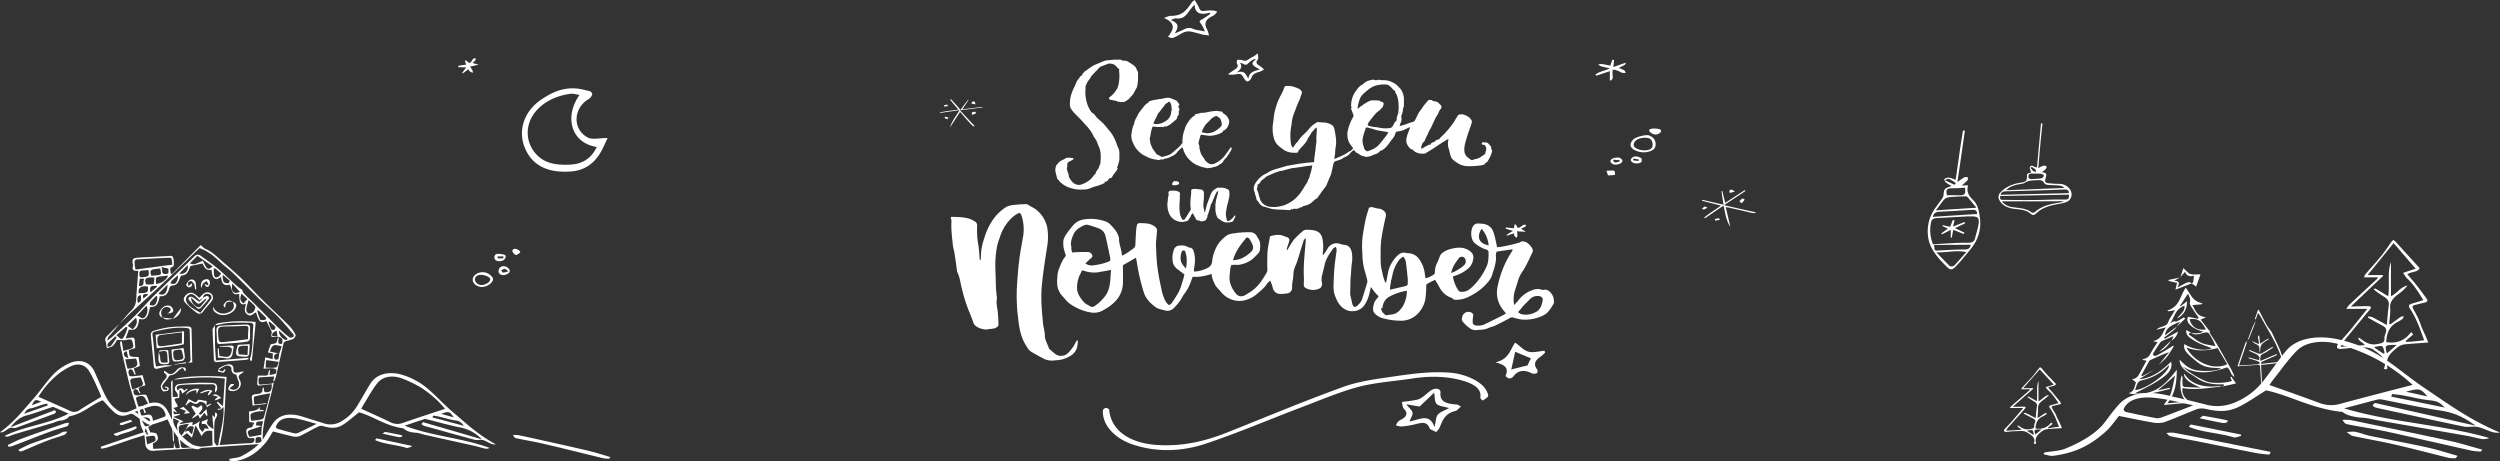 <svg xmlns="http://www.w3.org/2000/svg" width="1641.51" height="302.95" viewBox="0 0 1641.51 302.95">
  <rect x="0" y="0" width="1641.51" height="302.95" fill="#333333" stroke="none"/>
  <g id="Group_6" data-name="Group 6" transform="translate(-137.745 -739.994)">
    <g id="Group_3" data-name="Group 3">
      <path id="Path_56" data-name="Path 56" d="M169,89.6c-1.36,2.8-2.5,5.5-3.86,8.1-4.28,8.1-10.85,13.3-20.55,13.9-13.35.9-24.41-2.8-29.73-15-5-11.4-1-24,9.8-31.7,6.68-4.7,13.77-8.2,22.33-7.9,3.55.1,7,1.1,10.43,1.9.73.2,1.67,1.6,1.46,2.2A5.81,5.81,0,0,1,156.6,64c-10.33,6-10.85,20.1-.42,25.4C159.24,90.8,163.6,89.6,169,89.6ZM150.56,61.3c-2.32-.3-4.28-1-6.17-.7C136,61.8,128.45,65,122.71,71.1c-8.13,8.7-8.13,20.8-.73,29,5.94,6.6,13.77,7.3,22.12,7s14.29-4.2,17.75-11.6C144.41,92.7,140.65,75.1,150.56,61.3Z" transform="translate(367.725 741.004)" fill="#fff"/>
      <g id="Group_2" data-name="Group 2">
        <path id="Path_1" data-name="Path 1" d="M78.55,321.5c2.51-2.8,4.76-5.7,7.36-8.3a10.38,10.38,0,0,0,3.51-7.4c.34-6.3.9-12.5,1.36-19-3.06.3-4.3-.7-3.4-3.2.12-.2,0-.5,0-.7-1.13-4.6.45-4.5,4.64-4.8,6.7-.4,13.4-.7,20-1.1a2.819,2.819,0,0,1,1,.1,4.42,4.42,0,0,1,1,2.2c.12,1.6.34,4.4-.34,4.7-3.28,1.1-1.25,3-1.58,4.5.23.2.57.3.8.5l18.9-19.1c1.36,1.1,2,2.1,3.06,2.5,4.41,1.8,7.47,5.1,10.89,8,4.41,3.8,8.83,7.6,13,11.6,4.76,4.6,9.05,9.5,13.81,14.1,5.54,5.5,11.32,10.8,16.86,16.3a28.28,28.28,0,0,1,4.64,6.3c.34.6-.57,2.3-1.47,2.8-1.47.8-3.4,1-5.09,1.6a2.1,2.1,0,0,0-1.25,1.1c-1.67,7.3-3.28,14.6-5,21.9q-.49,1.64-1.13,3.2c-.23,0-.45-.1-.68-.1.23-1.1.45-2.2.68-3-2.94.2-5.77.3-8.72.5-2.15.1-1.47,1.7-1.58,2.8,0,.9-.23,2.2,1.58,2l6.91-.6a5.7,5.7,0,0,0,1.47-1c-2.26,12.9-7.81,25.2-7.24,38.4h-.8c-.12-.7-.34-1.5-.45-2.2-3.28-.4-3.73,0-3.4,3.8l4.76-.6c0,.2.12.5.12.7a13.239,13.239,0,0,1-2.71.6c-13.24.9-26.6,1.8-39.84,2.6l-30,1.8a4.69,4.69,0,0,1-4.76-4.1c-.23-3.8-.57-7.4-2.38-11-1.13-2.2-1-4.9-1.67-7.4-1.93-6.4-4-12.8-5.86-19.2-.8-2.8-1.47-5.7-2.15-8.6-1.47-6.4-3.06-12.8-4.41-19.2a15.591,15.591,0,0,1,0-2.3H80c.34,2,.68,4,1,6.2,2-.6,4-1,5.66-1.7a2.37,2.37,0,0,0,.9-1.6c.12-.4-.23-.9-.23-1.4-.68-3.1-1.13-3.2-4.41-2.5-1.67.4-3.73,0-6.11,0a14.46,14.46,0,0,1-2.6,3.8c-.9.9-2.6,1.1-4,1.6a32.188,32.188,0,0,1-.57-3.3c0-.1.12-.3.12-.4-2-3.1,1.13-4.6,2.71-6.4,1.93-2.1,4.19-4.1,6.11-6-1.67,2-3.51,4.2-5.21,6.3-1.25,1.5-2.94,2.7-2.83,4.8a41.072,41.072,0,0,0,5.21-4.3c4.3-4,8.83-7.9,12.9-12,4.41-4.4,8.37-9.1,12.79-13.5,8.6-8.5,17.43-16.8,26-25.3,1.58-1.6,2.83-1.7,4.53-.5,3.63,2.7,7.47,5.3,10.89,8.2,4.3,3.6,8.15,7.5,12.33,11.2,1.13,1.1,2.6,1.9,3.85,2.9a6.48,6.48,0,0,0,1.36,2.6c2.15,2.3,4.64,4.4,6.79,6.6,4.08,4,8,8.1,12,12.1,2,2.1,4.19,4.1,6.34,6.1a42.3,42.3,0,0,0,4.76,3.9c.45.3,1.67-.1,2.51-.5.23-.1.12-1.3-.23-1.7-3.28-3.9-6.56-7.9-10.19-11.6s-7.62-7.1-11.24-10.6c-6.11-6-12.11-12.1-18.22-18-2.6-2.5-5.77-4.7-8.37-7.2-3.85-3.7-7.92-7.1-13.47-9.1-1.25,1.2-2.6,2.4-3.85,3.7-6.91,6.7-13.81,13.4-20.83,20-6.11,5.7-12.33,11.3-18.42,16.9C84.66,315.4,81.72,318.5,78.55,321.5Zm104.83,19.6c.57-1.6,1.13-3.1,1.58-4.7-5.43-1.5-6.11-1.2-7.7,3.4,2,.5,4.08.9,6.11,1.3a8.421,8.421,0,0,0-1.58,0,3.56,3.56,0,0,0-1.67,1.3,3.22,3.22,0,0,0,.34,2.5,3.49,3.49,0,0,0,2.26,0A20.73,20.73,0,0,0,183.38,341.1ZM172,388.7c-2,.7-4,1.4-6,2-3.73,1.2-4,1.6-2.15,5.2,2.51-.5,5.09-.9,7.7-1.4.12-2,.23-3.9.45-5.8.23-1,.45-2,.8-3.1-4.3,0-4.76.3-4.64,2.7C169.44,388.4,170.69,388.5,172,388.7Zm-50.14,2.4c0,.5-.12,1-.12,1.8,2.51-2.7,2.51.7,4.41,1.1.45-1.6.8-3.2,1.13-4.7-2.94-1.4-4,.7-5.43,1.8.68-1.2,1.47-2.5,2.15-3.9a42.8,42.8,0,0,0-5.43,1,2.27,2.27,0,0,0-1.25,1.6c.34,4,.9,7.9,1.47,11.9.12,1.3,1,1.5,2.38,1.4,4.64-.4,9.4-.7,14-1.1,1.47-.1,3.06-.4,4.41-.5-.12-3.3-.12-6.4-.23-9.5-3.17-.6-5.43.1-6.91,3.4-1.58-2.8-2.71-4.9-4-7.1-.8,2.6-1.47,5-2.38,8.1-1.58-1.4-2.38-2.2-3.28-3-1,.7-1.93,1.4-2.83,2.1-.23-.1-.57-.3-.8-.4a40,40,0,0,0,2.75-4Zm-3.73,11.8c-.57-3.3-1.47-6.8-1.47-10.2,0-2.3-1.36-5,1.13-7.2-1.13-.6-2.26-1.1-4.08-2,.23,5.6.45,10.6.57,15.6a2.55,2.55,0,0,1-.8-1.8c-.34-8.9-.68-17.8-.9-26.7-.12-3.5-.23-6.9-.23-10.4,0-.6.68-1.3,1-1.7,0,3.9,0,7.6.12,11.2,1.47-.1,2.38-.1,3.4-.2a12.3,12.3,0,0,0-.34-2,8.581,8.581,0,0,0-1.25-1.8,3,3,0,0,1,2.15-4.5c3.51-.4,7.13-.6,10.64-.8s6.91-.1,10.42,0c1.25,0,3.17.3,3.51,1a4.43,4.43,0,0,1-.57,5.3,3.53,3.53,0,0,1-.12-2.4c.57-2.3-.23-3.1-2.94-3-2.38.1-4.64,0-7,0-4.19.1-8.37.1-12.45.5-2.71.3-3.63,1.3-2.15,3.6,1.47-1.9,2.83-1.9,4.19.1.68-.5,1.25-.9,1.81-1.3.12.2.34.3.45.5l-3.52,2.8c-.45-1.1-.68-1.7-.9-2.4h-.9c-.12,1.7-.12,3.4-.23,5.1-3.63.5-3.63.5-1.81,3.6,1.32,2.3,1.24,2.4-2,3,.9,1.1,1.58,2,2.38,2.9-.12.1-.23.1-.23.2-.57-.3-1.25-.6-2.15-1.1.12.9.23,1.5.34,2.2l3.85-.3c0,.2.12.4.12.6l-4.41,1.4c2.6,1.1,4.41,2,6.7,2.9l-2.41,1.4a3.781,3.781,0,0,0,.12.5c2.71-.5,5.43-.9,8.37-1.4-.12.9-.12,1.3-.23,2.2,1.13-.6,1.93-.9,2.6-1.3s1.36-.8,2.6-1.5c-1.67,2.5-.9,5.2,1.58,7.1.45-.8,1-1.6,1.47-2.4.9.2,1.81.3,2.6.5-1-1.7-1.36-4-4.64-3.2v-1.8c1.81-.6,3.06-1.1,4.19-1.5-1.47,2.9-1,3.8,3.51,6.6-.34-3.4-.57-6.4-.8-9.3a21.72,21.72,0,0,0,1.67,1.5c0-1.2.12-2.1.12-3.2,2.15.8,1.36,2,.9,3.1a11.251,11.251,0,0,0-1.25,3c-.23,4.3-.23,8.6-.12,12.9,0,.9.9,1.8,1.36,2.7.45-.1.8-.1,1.25-.2,1-8.2,4-16.1,3.41-25.1-.8.8-1.13,1.4-1.58,1.6a7.85,7.85,0,0,1-2.15.2,1.16,1.16,0,0,0-.12-.6c.57,0,1.13-.1,2.51-.2-1.25-1.5-2.15-2.7-3.06-3.9.23-.2.34-.4.57-.6,1,.9,2,1.8,3.51,3,.45-6.4.8-12.3,1.25-18.1-11.32-1.5-22-.6-33.39.7,3.73-2.2,22.3-3,34.52-1.8-1.36,14.8-.57,29.7-4.64,44.7,7-.4,13.47-1,19.92-1.2,2.94-.1,3.06-1.5,2.83-3.4-4.19.3-4.3.1-5-3-.57-2.3,0-3.6,2.83-3.9.23,0,.68-.1.68-.2.57-.9,1-1.9,1.58-2.9-.8-.1-1.67-.3-2.51-.4a2.869,2.869,0,0,0-.8-.1c-.12-2.3-.12-4.5-.23-6.9,2.6-.5,5.66-.4,7.24-3.1-.12.7-.12,1.3-.23,2,1,0,1.67.1,2.51.1v.8a20.234,20.234,0,0,0-4.3.3c-1.47.3-3.4.8-4,1.7-.57,1.1.12,2.8.23,4.3,2.15-.3,4.3-.4,6.34-.8a3,3,0,0,0,1.93-1.2c1.47-5.1,2.71-10.2,4.3-16.1-4,.8-7.36,1.2-10.42,2.2-.68.2-.23,2.9-.23,4.5,0,.1.23.3.57.7l7.36-.9v.5c-2.94.4-6,.7-8.94,1.1a42.808,42.808,0,0,0-.34-4.3c-.45-2,0-3,2.6-3.2,2.26-.2,4.64-.5,4.19-3.4,0-.2.34-.6.8-1.1.57,1.4-.57,3.7,2.6,3.2,2.26-.4,2.94-1.3,2.71-5.3-2.51.3-5,.5-7.36.9-1.67.3-2.26-.3-2.15-1.6.12-1.6.23-3.2.45-4.9h5c2.94,0,1-2.5,2.94-3.9-.12,1.4-.12,2.4-.23,3.6.9-.2,1.58-.4,2.38-.5,2.15-.1,2.15-1.7,2-2.9,0-.5-1.81-1.1-2.83-1.1a51.438,51.438,0,0,0-5.53.3c.33-2.7.79-5.1,1.12-7.5,1.81.4,3.17.8,4.87,1.2,0-1.5.12-2.6.12-3.7-1.13-.3-2.26-.5-3.28-.7.68-1.9,1.25-3.7,1.81-5.3,1.36-.4,2.94-.4,3.63-1.1s.8-2.1,1.25-3.8c1.36,1.9-1.81,4.9,2.51,4.6,1.25-3.1-.45-5-4-4.7-3.17.3-3.17.3-2.71-2.5a2.33,2.33,0,0,0,0-.9c-1.13-2.3-2.26-4.5-3.51-7-1.58.9-3.63,1.4-4.87-.7a23.473,23.473,0,0,1-1.84-4.9c-1.93.6-3.06,3.1-5.54,1.5-3.06-2-1.47-4.7-1.13-7.3-2.26,1.2-3.63.2-4.08-1.6a31.808,31.808,0,0,1-.34-4.7c-3.85.5-3.85.5-6.11-6.1-4.76,1.3-5.43-1.8-5.86-5.2-1.93,1.7-3.73,2.2-5,.3-.9-1.4-.9-3.2-1.25-4.9-4.3.9-4.64-2.5-6-4.1-2.71.6-5.09,1.1-7.7,1.6-2.38,5.6-2.51,5.7-6.56,6.5a2,2,0,0,1-.12.8c-1.25,2.4-1.47,5.6-5.77,5.6-.45,0-1.25,1-1.47,1.7-.8,3.1-2.15,5.6-6.34,5.3-1.13,5.7-2.38,7.1-6.34,7.1L98,313a24.309,24.309,0,0,1-.8,2.7c-1.25,2.7-2.71,3.4-5.77,2.7-.9,6.3-2.15,7.6-6.79,7-.68,1.9-1.36,3.8-2.15,5.8,1.25-.2,2.51-.3,3.63-.5,1.58-.3,2.26.4,2.38,1.7.12,1.7.23,3.3.34,5.1-1.25.4-2.6.9-4.3,1.4.34,1.4.23,3.5,1,3.9,1.58.7,3.73.5,5.43.6.34,2,.68,4,.9,5.9l-4,1.6c.45,1.4.9,2.7,1.25,3.9-.23.1-.45.1-.68.2-.34-.8-.8-1.6-1.13-2.4a1.56,1.56,0,0,0-2.25-.89,1.691,1.691,0,0,0-.36.29c-.57.9-.23,2.3.12,3.5.12.3,1.25.6,1.93.6,2.38-.2,4.76-.5,6.91-.8.68,2.5,1.25,4.5,1.81,6.6a6.15,6.15,0,0,1-1.47.5c-2.38.7-4,1.6-2,4,.23.2,0,.7,0,1.1-.9-.7-1-1.5-1.58-2.2-.34-.4-1.36-1-1.67-.8-.57.3-1.25,1.1-1.13,1.6.23,2.4,1.47,2.8,4.19,2.3,1.47-.3,4-.5,4.3.1,1.13,1.9,1.58,4.2,2.38,6.6-1.13.2-2.15.4-3.17.5,2.15-.5,2.26-1.5,1.13-3-.57-.8-.8-1.7-1.36-2.5a3.1,3.1,0,0,0-1.93-1.1,7.06,7.06,0,0,0-2.83.5c-.45.2-1.13.9-1,1.2.45,1.8,1,3.5,1.58,5.3,1.13-.1,2-.3,3.28-.4.57,1.5,1.13,2.9,1.67,4.4l-1,.3a21.261,21.261,0,0,0-.8-2.5c-.23-.5-.9-.9-1.25-1.4-.34.6-1.13,1.2-1,1.8a18.089,18.089,0,0,0,1,3.5c2.6.6,6.56-2.6,7.47,2.3.45,2.8.23,3.9-2.94,5.3.45,1.3,1,2.6,1.47,4a2.26,2.26,0,0,1,.45-.5c1.25.3,3.28.4,3.63,1.1,1.58,3.2.9,4.7-2.51,6.2.12,1,.12,2,.23,3.6l13.47-.6q.14-1.74.12-3.5c.91,2,.23,4.8,3.97,3.3Zm-5-120.1c-.12-.9-.23-2.5-.45-4,0-.3-.8-.6-1.25-.6-7.24.3-14.38.7-21.62,1.1a2,2,0,0,0-1.47,1.4,39.081,39.081,0,0,0,.57,5.1c0,.1.45.1.8.1l17.66-2.4c1.74-.2,3.44-.4,5.81-.7Zm-26.2,82.1c2.38-1,4.3-1.6,6.11-2.5a1.89,1.89,0,0,0,.9-1.7,29.161,29.161,0,0,0-1.58-3.9,52.482,52.482,0,0,0-5.54.7c-.57.1-1.36,1-1.25,1.5a50.532,50.532,0,0,0,1.36,5.9Zm-4.64-20c.23,1.2.45,2.2.68,3.2s.57,2.1.8,3c6.34-.6,7.47-2.1,5.54-6.7C87.15,344.6,84.89,344.8,82.29,344.9ZM129.6,277c-1.67,1.7-3.17,3.2-5,5,1.47.3,2.38.7,3.06.5,1.81-.6,3.63-1.5,5.54-2.3.45.9,1,2.1,1.67,3.3,1.36,2.5,2.51,2.6,4.76.3-3.37-2.2-6.51-4.4-10-6.8Zm33.62,29c-.57,2.4-1.36,4.2-1.47,6a3.14,3.14,0,0,0,1.36,2.8,3.9,3.9,0,0,0,3.28-1.1c.8-.9,1.58-2.6,1.13-3.4C166.73,308.9,165.03,307.8,163.22,306Zm19.92,40.6c-3.06-.4-5.54-.8-8.15-1.2a9.342,9.342,0,0,0-.34,1.2c-.12,1.1-.12,2.3-.23,3.8,2.38,0,4.76.3,6.91-.2.79-.1,1.13-2.1,1.81-3.6Zm-93-30.5c1.36.7,2.6,1.9,3.73,1.8,2.38-.3,4-5.9,2.26-8.1-1.96,2-3.77,4-6.03,6.3ZM93.38,383a5.681,5.681,0,0,1-.68.8,35.642,35.642,0,0,0,2.51,5c.23.3,3.17-.3,3.28-.8.34-1.4.34-3.4-.57-4.2C97.22,382.9,95,383.2,93.38,383Zm9.05-87.6c3.51-.2,7-2.6,7.92-5.5-1.58.2-2.94.4-4.41.5-3.63.5-3.73.5-3.51,3.9ZM96.66,400.8c2-.9,4-1.3,5.32-2.4.57-.4-.23-3.2-.68-3.2-1.67-.2-3.51.3-5.43.5.23,1.6.43,3,.8,5.1ZM83.73,324c-.34-.1-.68-.3-1-.4-2,1.8-4.08,3.6-6.34,5.5a13.135,13.135,0,0,1,1.25,1c1.93,1.9,2.71,2,3.85-.2a25.07,25.07,0,0,0,2.24-5.9Zm21.5-38.7a37.751,37.751,0,0,0-5.21.7,2,2,0,0,0-1.22,1.6c0,.8.45,2.4.8,2.4a34.836,34.836,0,0,0,5.54-.6c.34-.1.57-.9.57-1.4-.12-.9-.34-1.8-.45-2.7Zm-3.85,6c-5.54-.6-7.13.7-5.32,4.5,1.58,0,3.17-.1,4.76-.1a4.07,4.07,0,0,0,.23-.8c.13-1.2.27-2.3.36-3.6ZM91,301.5c6,0,6.56-.5,6.11-4.4-4.61-.6-6.42.7-6.08,4.4Zm6.45-15.3a22.3,22.3,0,0,1-3.63.4c-2.6,0-2.38,1.6-2.26,3.1.12,1.9,1.67,1.3,2.94,1.2,3.32-.4,3.55-.7,3-4.7ZM83.84,322.9c1.13.8,2.26,1.6,3.28,2.3,2.71-2.5,3.4-4.9,2.15-7.6-1.78,1.7-3.59,3.5-5.4,5.3Zm86-10a2.47,2.47,0,0,0-.9.1,36.34,36.34,0,0,0,1.93,5.9c.23.4,2.15.4,3.06.1,1.36-.5.8-1.4,0-2.2Zm-66.78-9.5c-.45.1-.8.1-.9.3-1.13,1.2-2.38,2.4-3.4,3.7-.34.5-.23,1.2-.45,1.9.9.1,2.15.5,2.83.1,1.62-.8,2.53-4.2,2-6Zm7-7.6c-1.93,2-4,4-6,6C107.6,303.6,109.86,301.5,110.06,295.8Zm31.16-10.6c-.23.1-.57.1-.8.2a23.63,23.63,0,0,0,.12,4,2.44,2.44,0,0,0,1.13,1.8,3.22,3.22,0,0,0,2.15-.8,11.289,11.289,0,0,0,1.36-1.8c-1.43-1.3-2.68-2.4-3.93-3.4ZM76.63,330.4a6.27,6.27,0,0,1-.9-.6c-1.58,1.6-3.4,3.1-4.87,4.7-.45.5-.12,1.5-.23,2.2.8-.2,1.93-.2,2.26-.7a44.74,44.74,0,0,0,3.74-5.6Zm70.06-40.7a2.55,2.55,0,0,0-.57.3c.23,1.4.12,2.9.8,4.1.34.6,1.93.8,2.94.9.34,0,1.13-1.4,1-1.6-1.22-1.2-2.7-2.4-4.17-3.7Zm10.89,11c-2-2.2-3.51-3.9-5.09-5.6,0,2.4-1.13,5,1.93,6.2.65.3,1.79-.3,3.15-.6Zm2.36,7.5c.9-1,1.67-1.9,2.6-2.8-1.36-1.2-2.51-2.3-4-3.6-.76,2.5-1.44,4.6,1.39,6.4Zm-43.12-18.4c-1.36,1.2-2.83,2.3-4,3.5a9.669,9.669,0,0,0-1,1.8c.9.1,2,.5,2.83.2,1.35-.4,2.58-3.7,2.16-5.5Zm-10.89-5.5c1.36,2-.68,4.6,2.71,4.6,3.06.1,1.67-2.2,2-3.6a47.141,47.141,0,0,1-4.73-1ZM177,320.2l-.68.3a35.553,35.553,0,0,0,1.81,4.8,2.37,2.37,0,0,0,2,.2c.57-.5,1-1.7.68-2A42.373,42.373,0,0,0,177,320.2Zm-59.31-31.6c3.4,1,6.34-1.9,5.54-5.5-1.81,1.8-3.49,3.6-5.52,5.5Zm65.67,37.5c-.68,2.3,2.15,5.9,4.53,6.1a1.19,1.19,0,0,0,.8-.4.57.57,0,0,0,0-.6c-1.69-1.7-3.52-3.3-5.31-5.1ZM91.79,292c-.23,1.8-.34,3.2-.57,4.8,4.64.1,2.15-3.2,3.63-4.8Zm.9,10.9c-2.26-.2-2.94,1.8-2.15,5C93.71,306.9,92.24,304.6,92.69,302.9Zm5.77-2.5c.23.1.45.1.68.2,1.36-1.1,2.6-2.2,4-3.3a5.82,5.82,0,0,1-.23-.7c-1.25.2-2.94-.1-3.73.6s-.56,2.1-.67,3.2Zm83.19,25.7c-1.58.9-3.4,1.3-2.83,3.5,1.13.1,2.26.2,3.4.2-.23-1.3-.33-2.4-.56-3.7ZM83.31,339.6c-2.15.4-2.26,1.7-1.58,3.1.34.6,1.36.9,2.6,1.6a41.417,41.417,0,0,1-1.02-4.7Zm12.45,50.5c-1.13,2.6-.68,3.7,1.58,4.4-.57-1.7-1.13-3.1-1.59-4.4Zm1.67-87.8c-3.17-.7-4,0-3.28,2.7,1.26-1,2.29-1.8,3.3-2.7Z" transform="translate(137.725 631.004)" fill="#fff"/>
        <path id="Path_2" data-name="Path 2" d="M126.21,347c-.9,0-1.81.1-2.83.1,2-.8,1.81-2.1,1.67-3.5-.23-5.7-.34-11.4-.45-17.1,0-1.3-.23-1.9-1.93-2.1-7.13-.8-13.81.6-20.6,2.2-.9.2-2.26.5-1.93,2.3.8,5.6,1.13,11.2,1.67,16.8.12,1.3.45,2.7.68,4a32.094,32.094,0,0,1,4.3-.7,24.13,24.13,0,0,1,6.56.1,17.914,17.914,0,0,0-2.26.4,70.994,70.994,0,0,0-7,1.4c-1.93.6-2.83.2-3.06-1.4s-.34-3.4-.45-5c-.57-5.4-1.13-10.8-1.58-16.2a2.8,2.8,0,0,1,1.67-2,66.71,66.71,0,0,1,10.75-2.5,107.4,107.4,0,0,1,12.68-.4c.57,0,1.67.8,1.67,1.3.23,7.1.34,14.3.45,21.4C126.44,346.3,126.31,346.5,126.21,347Z" transform="translate(137.725 631.004)" fill="#fff"/>
        <path id="Path_3" data-name="Path 3" d="M155.75,334.1c-4.41.3-7.7.5-11,.8-1.67.2-2.15-.5-2.26-1.8-.12-2.4-.12-4.8-.34-7.1s1.25-3.1,3.4-3.2c5.21-.3,10.42-.5,15.62-.7,2.6-.1,3.17.6,3.06,2.8s.12,4.4-.12,6.6a2.3,2.3,0,0,1-1.58,1.7C160,333.7,157.33,333.9,155.75,334.1Zm7.13-2.4a64.3,64.3,0,0,1,.23-6.6c.12-1.6-.45-2.2-2.38-2.1-4.76.2-9.5.3-14.24.4-1.93.1-3.28.7-3.28,2.6a39.748,39.748,0,0,0,.45,6.4,2.18,2.18,0,0,0,1.58,1.3c5.74-.5,11.63-1.2,17.63-2Z" transform="translate(137.725 631.004)" fill="#fff"/>
        <path id="Path_4" data-name="Path 4" d="M131,304.5c.57-.6,1.13-1.3,1.81-1.9,1.81-1.8,3.73-2.2,5.54-1a3.22,3.22,0,0,1,.9,4.7c-1.58,2.4-3.85,4.4-5.43,6.7-1.67,2.5-3.4,2.6-5.54.7a59.72,59.72,0,0,1-6.7-6c-1.58-1.7-.9-3.9,1-5.4s3.63-1.5,5.77.1C129.25,303.1,130,303.8,131,304.5Zm2.26-.1c-.8.6-1.58,1.2-2.26,1.7-1.25-1.2-2.26-2.3-3.4-3.2a3,3,0,0,0-4.3.2,3.36,3.36,0,0,0-.77,4.14l.09.16c1.67,3.4,5.43,4.7,8.94,7,2.38-3,4.64-5.7,6.7-8.6.9-1.3,1-3.1-1.13-3.7s-3.51.4-3.85,2.3Z" transform="translate(137.725 631.004)" fill="#fff"/>
        <path id="Path_5" data-name="Path 5" d="M141.25,322.5a5,5,0,0,1,2-1.3,89.232,89.232,0,0,1,23.66-.9,2.33,2.33,0,0,1,1,.3c-.8,8.5-1.67,16.9-2.51,25.3h-.88c-.12-.5-.45-1-.34-1.4,2.15-6.9,1.47-14,2.15-21.1.23-1.9-.68-2.5-2.51-2.5-7,0-14.15-.5-20.93,1.5-.68.1-1.25,0-1.67.1Z" transform="translate(137.725 631.004)" fill="#fff"/>
        <path id="Path_6" data-name="Path 6" d="M148.27,351.9c-.57.6-1.13,1.8-1.67,1.8a15.111,15.111,0,0,1-3.51-.9c.34-.7.34-1.7.9-2.1a18.48,18.48,0,0,1,5.43-2.4c2.26-.5,4,.8,3.85,2.7-.12,2.8,1,3,4.3,2.3a5.469,5.469,0,0,1,2.6-.3,3.651,3.651,0,0,1-.68.6c-3.28,2.2-3.28,2.2-1.81,5.4,1.67,3.7-1.58,7.4-6,6.7-.68-.1-1.81-.9-1.81-1.3a6.82,6.82,0,0,1,1.47-3c.34-.4,1.36-.2,2.15-.3,0,.3.12.5.12.8a3,3,0,0,0-.8.4c-.8.6-1.47,1.2-2.15,1.8,1,.3,2.15,1,3.17.8,2.94-.5,3.85-3,2.71-5.9a26.63,26.63,0,0,1-1.36-4.1A3.37,3.37,0,0,1,152,351c0-1.5-2.15-2.4-4.08-1.7a31.851,31.851,0,0,0-4.3,2.5c2.38,1.4,2.38,1.4,4.08-.5a.85.85,0,0,0,.57.6Z" transform="translate(137.725 631.004)" fill="#fff"/>
        <path id="Path_7" data-name="Path 7" d="M141.14,322.4c0,4.8,0,9.6.12,14.4.12,2.9.34,5.8.57,8.9,7.24-.6,14.24-1.2,21.28-1.8,0,.3.12.6.12.9a9.211,9.211,0,0,1-2.26.5c-6,.5-12,.9-18,1.4-1.67.2-2.38-.2-2.51-1.7-.23-6.6-.68-13.2-.9-19.8.23-.8,1.25-1.8,1.58-2.8Z" transform="translate(137.725 631.004)" fill="#fff"/>
        <path id="Path_8" data-name="Path 8" d="M102.89,337.7c-.12-1.8-.23-3.3-.34-4.7s-.23-2.9-.34-4.2c6.22-.8,12.33-1.5,18.67-2.3,0,2.8,0,5.4-.12,8.5C115.34,336.6,109.22,336.7,102.89,337.7Zm16.64-10.5c-4.64.6-8.94,1.1-13.24,1.6-1.81.2-3.06.8-2.94,3,.23,4.8.12,4.9,5.54,4.2,3.63-.5,7.13-1.1,10.53-1.6.1-2.5.1-4.5.1-7.2Z" transform="translate(137.725 631.004)" fill="#fff"/>
        <path id="Path_9" data-name="Path 9" d="M128.58,380.7c-1-1.6-2-3.2-2.94-4.7.34-.2.57-.5.9-.7,1,.5,2,1,3.17,1.5.68-.5,1.58-1.1,2.6-1.8,1.67,2.7-.68,4-1.81,5.7,1.36.7,1.36.7,2.6-.6a24.214,24.214,0,0,1,2.51-2.4c.23,1.6.45,2.9.68,4.1-.23.1-.57.1-.8.2-.34-.6-.68-1.1-1.25-2-1,1.3-1.93,2.4-2.94,3.8-.34-.7-.57-1.3-1.13-2.4-1.36.8-2.51,1.6-3.73,2.3-.12-.1-.23-.1-.34-.2a18.859,18.859,0,0,1,2.48-2.8Z" transform="translate(137.725 631.004)" fill="#fff"/>
        <path id="Path_10" data-name="Path 10" d="M110,363.9c-.68-.2-1.25-.4-2-.6.45-.3.68-.6.8-.6.68.3,1.67.5,2,1.1a1.72,1.72,0,0,1-.68,1.7c-.9.3-2.6.7-3.06.3a4.47,4.47,0,0,1-1.47-3.3,9.32,9.32,0,0,1,2.38-4c1.58-1.6,2.38-3,0-4.6-.34-.2-.34-.7-.12-1.5.45.3,1,.6,1.47.9,2,1.8,3.4,1.8,5.54-.1,1-.9,1.93-2.2,3.17-2.8a6.82,6.82,0,0,1,3.73.1c.23,0,.12,1.4.23,2.1h-.68c-.45-.7-.8-1.4-1.25-2a6.41,6.41,0,0,0-2.51,1.4c-1.58,1.6-2.94,3.1-5.66,3.4-.8.1-1.36,1.5-2,2.4a33.43,33.43,0,0,0-3.28,4.4c-.34.6.12,1.8.68,2.4.45.4,1.58.3,2.38.5a2.4,2.4,0,0,1,.33-1.2Z" transform="translate(137.725 631.004)" fill="#fff"/>
        <path id="Path_11" data-name="Path 11" d="M112.62,338.5c2.83-.3,5.21-.6,7.92-1a60.655,60.655,0,0,1,.88,6.1,3,3,0,0,1-1.47,2.3,22.119,22.119,0,0,1-5.77.4c-.34,0-.9-1.1-1-1.7A49.441,49.441,0,0,1,112.62,338.5Zm7.36,3.1c-.68-3.3-.68-3.3-4.19-2.8-2.26.4-2.26,1.1-1.81,4.6.45,3.1,2.94,1.9,4.53,1.8,2.49-.3,1.92-2.1,1.49-3.6Z" transform="translate(137.725 631.004)" fill="#fff"/>
        <path id="Path_12" data-name="Path 12" d="M144.31,336.2l7.47-.3c1.25,0,1.93.4,1.58,1.7a22.929,22.929,0,0,0-.57,3.6c-.8,2.9-2.15,3.6-5.43,2.9-1.36-.2-2.71-.2-4.3-.3,0-2.1,0-4.1-.12-6.1h.68c.12,1.6.34,3.3.45,5,1.47.2,2.71.5,4.08.6,1.58.1,2.83-.3,3.4-1.9,1.47-3.6.8-4.7-3.28-4.7-1.36,0-2.71-.1-4.08-.1A.55.55,0,0,0,144.31,336.2Z" transform="translate(137.725 631.004)" fill="#fff"/>
        <path id="Path_13" data-name="Path 13" d="M156.08,335.4c2.83-.1,5.32-.3,7.92-.4-.12,2.1-.23,4-.34,6-.12,1.6-1.13,2.3-2.94,2.2-6.11-.3-6.34-.6-5-6.2a3.72,3.72,0,0,0,.36-1.6Zm.68,6.3c1.93.1,3.63.2,5.77.4.12-2.1.23-4,.34-6-6.44-.4-7.12.3-6.11,5.6Z" transform="translate(137.725 631.004)" fill="#fff"/>
        <path id="Path_14" data-name="Path 14" d="M124.77,372.8c-.9.9-1.81,1.6-2.6,2.4l-.34-.3c.57-1.1,1.13-2.2,1.93-3.8a18.4,18.4,0,0,1,3.17,1.5c2.15,1.4,2.51-.6,3.4-1.2,1.93.3,3.63.6,5.43.9,0,.7-.12,1.6-.23,3,1.36-.6,2.15-1,2.83-1.3a1.56,1.56,0,0,0,.45.3c-.9.7-1.93,1.3-2.83,2,.12.2.23.5.34.7-.68-1.1-1-2.5-2-3.3a5.38,5.38,0,0,0-3.28-.9C128.69,375.6,126.77,373.4,124.77,372.8Z" transform="translate(137.725 631.004)" fill="#fff"/>
        <path id="Path_15" data-name="Path 15" d="M104.13,340c.34-.4.8-1,1.13-1,1.81-.1,3.51-.1,5.21-.1q.34,3.75.68,7.2c.12,1.4-.57,2-2,2-4.3.2-5.21-.5-5.09-4.3q.14-1.9.12-3.8a13.931,13.931,0,0,1,1,3.7c.23,3.5.68,3.8,5,3.2q-.2-1.79-.23-3.6c-.23-4.2-.57-4.3-5.21-3.4a1.14,1.14,0,0,0-.61.1Z" transform="translate(137.725 631.004)" fill="#fff"/>
        <path id="Path_16" data-name="Path 16" d="M152.8,307.1c2.51,1,2.94,2.3,1.67,4.6-2,3.7-9.4,6.3-13.81,1.7a4.65,4.65,0,0,1-.8-3.1,7.37,7.37,0,0,0,9.4,4.1c4-1.3,5.32-3.9,3.51-7.3Z" transform="translate(137.725 631.004)" fill="#fff"/>
        <path id="Path_17" data-name="Path 17" d="M106.74,317.5a2.78,2.78,0,0,1-1.93-3.7,7.46,7.46,0,0,1,3.06-3.6,4.86,4.86,0,0,1,3.73-.4,4,4,0,0,1,2.15,2.8c.12,1.7-1.58,2.1-4,2.2.8-.4,1.13-.5,1.25-.7.45-.7,1.36-1.5,1.13-2.1a2.83,2.83,0,0,0-2.15-1.4,3.76,3.76,0,0,0-4.08,4.5,6.08,6.08,0,0,0,.8,2.4Z" transform="translate(137.725 631.004)" fill="#fff"/>
        <path id="Path_18" data-name="Path 18" d="M128.12,299a15.629,15.629,0,0,0-.57-3.3c-.45-1-1.81-2.3-2.38-2.2-1.47.3-2.26,1.5-1.36,3.3.68-.6,1.25-1.1,1.93-1.6a2.07,2.07,0,0,0,.57.2c-.23.6-.34,1.5-.9,1.9a2.15,2.15,0,0,1-1.93.2c-.57-.4-1.36-1.4-1.13-1.8.68-1.2,1.58-2.8,2.83-3.1a2.67,2.67,0,0,1,3.36,2.19V295q.26,2,.34,4Z" transform="translate(137.725 631.004)" fill="#fff"/>
        <path id="Path_19" data-name="Path 19" d="M137,296c-.45-.8-.8-1.7-1.25-2.5a11.221,11.221,0,0,0-2.51,1.8,7.4,7.4,0,0,0-.8,2.9,4.19,4.19,0,0,1,1-5.16,3,3,0,0,1,.38-.24c1.47-.7,3.17-.8,3.85.7a3.55,3.55,0,0,1-.68,3.5c-1.36,1.1-1.93-.5-2.71-1,.12-.2.23-.3.34-.5a9.539,9.539,0,0,0,1.81.8A2.53,2.53,0,0,1,137,296Z" transform="translate(137.725 631.004)" fill="#fff"/>
        <path id="Path_20" data-name="Path 20" d="M122.13,368c1.13-2.6,5.09-4.3,8.72-3.7-.45.9-.9,1.8-1.67,3.3-.23-1.2-.23-1.8-.34-2.5-2.6.4-4.87,1.1-6.45,3.1Z" transform="translate(137.725 631.004)" fill="#fff"/>
        <path id="Path_21" data-name="Path 21" d="M136.39,367.9c.45-.6.8-1.2,1.25-1.9-.12-.2-.23-.3-.34-.5-1.81.6-3.73,1.2-5.54,1.8-.12-.2-.12-.4-.23-.6,2.38-.8,4.53-2.8,8-1-.9,1.1-1.67,2-2.51,2.9a4.589,4.589,0,0,0-.63-.7Z" transform="translate(137.725 631.004)" fill="#fff"/>
        <path id="Path_22" data-name="Path 22" d="M124.77,380.2c-1.36.2-2.51.3-4,.5.45-.7.9-1.2,1.36-1.9-1.36-.5-2.51-1-4.08-1.6,1.13-.5,1.93-.9,2.38-1.1C122.13,377.7,123.48,379,124.77,380.2Z" transform="translate(137.725 631.004)" fill="#fff"/>
        <path id="Path_23" data-name="Path 23" d="M143.3,369.5l-3.73-1c1.67-1.1,3.06-.7,5.66,1.8-1.36.6-2.6,1.1-3.73,1.6-.12-.2-.23-.3-.34-.5A18,18,0,0,1,143.3,369.5Z" transform="translate(137.725 631.004)" fill="#fff"/>
        <path id="Path_24" data-name="Path 24" d="M114,318.3c0-.1-.23-.3-.12-.4,1.58-2.1,3.06-4.2,5-6.6a6.73,6.73,0,0,1-3.29,5.9,15.124,15.124,0,0,1-1.58,1.1Z" transform="translate(137.725 631.004)" fill="#fff"/>
        <path id="Path_25" data-name="Path 25" d="M122.25,347.5c-2.6.3-5.21.6-7.81,1a.34.34,0,0,0-.12-.2l7.7-1.5A1.69,1.69,0,0,1,122.25,347.5Z" transform="translate(137.725 631.004)" fill="#fff"/>
        <path id="Path_26" data-name="Path 26" d="M152.92,307.1c-4.53-.2-4.64.4-5.09,3.9-1.36-1.2-1.36-1.7-.12-3.1C149.18,306.1,150.87,305.9,152.92,307.1Z" transform="translate(137.725 631.004)" fill="#fff"/>
        <path id="Path_27" data-name="Path 27" d="M114,318.3a38.911,38.911,0,0,1-4.64.5,8.421,8.421,0,0,1-2.71-1.3h0c2.51.3,5,.6,7.36.8Z" transform="translate(137.725 631.004)" fill="#fff"/>
        <path id="Path_28" data-name="Path 28" d="M133.14,304.5c.9-.4,1.81-.8,2.71-1.3,1.58.5,1.81,1.4.8,2.6-1.67,1.9-3.28,3.8-5,5.6a2.65,2.65,0,0,1-1.93.2,73.993,73.993,0,0,1-5.81-5.8,1.66,1.66,0,0,1,.23-1.6,2.29,2.29,0,0,1,1.81-.3,9.35,9.35,0,0,1,2.51,1.6c.8.5,2.15,1.7,2.51,1.5a8.911,8.911,0,0,0,2.17-2.5Zm-7.54,0c-.45,2.4,2.38,5.9,4.41,6.2a2.06,2.06,0,0,0,1.58-.3c1.36-1.6,2.6-3.2,4-4.8-.23-.2-.45-.3-.57-.5-.68.6-1.47,1.2-2.15,1.8-2,2-2.94,2-4.87-.2a23.316,23.316,0,0,0-2.4-2.2Z" transform="translate(137.725 631.004)" fill="#fff"/>
        <path id="Path_29" data-name="Path 29" d="M7,389.5c10-3.9,19.47-7.5,29-11.2,1.36,1.2.68,2-1,2.6-8.15,3-16.41,6.1-24.56,9-1.13.4-2.71-.3-3.85.1-1.47.5-2.71,1.7-4.19,2.5a3.74,3.74,0,0,1-2.38.3c8.6-6.1,14.94-14,21.5-21.5,4.08-4.6,7.59-9.7,11.66-14.4a33.68,33.68,0,0,1,12.9-9.6c6.79-2.8,12.9-.7,15.84,5.4,2.08,4.6,4.08,9.3,6.2,13.9,1.93,4.2,4.3,8.2,8.37,11.2a8.13,8.13,0,0,0,8.72,1.2c3.51-1.5,7-2.9,10.53-4.4,6.56-2.7,11.66-1.2,14.6,4.6,1.36,2.6,2.6,5.3,3.73,8,2.38,5.5,6.56,9.9,11.77,13.4,1.58,1.1,4,1.2,5.86,1.8.12.3.12.6.23.9-.9.3-1.93.9-2.71.7-7.47-1.6-11.66-6.5-15.28-11.9-1.58-2.3-2.51-4.9-3.85-7.7-3.28,1.1-6.56,2.3-10,3.3a4.89,4.89,0,0,1-3.17-.2c-3.28-2-6.22-4.4-9.5-6.5a2.58,2.58,0,0,0-2.26-.1c-4.3,1.7-7.13,1.5-10.42-1.5-2.6-2.4-4.87-5.1-7.24-7.6-7.36,2.7-12.9,8.9-22.07,10.6-.9,1.3-2.83,2.6-5.86,2.8-1.67.1-3.28,1-4.87,1.5-8.37,2.5-16.75,4.9-25.12,7.4-1.58.5-3.06,1.2-4.53,1.6a2.73,2.73,0,0,1-2-.5c13.13-6.5,28.41-7.6,42-14.6-3.51-1.6-6.45-2.9-9.5-4.2a1.8,1.8,0,0,0-1.25-.1c-5.66,1.8-11.2,4-17,5.5C12.9,383.1,10,385.6,7,389.5Zm59.54-20c-.45-1-.8-2-1.25-3-2.15-4.7-4.08-9.5-6.79-13.9s-7.59-5.4-12.33-2.9a39,39,0,0,0-8.6,5.5,58.39,58.39,0,0,0-12.33,14.3c7.13,3.2,14,6.1,20.83,9.3a5.86,5.86,0,0,0,6.11-.5c4.64-3,9.39-5.8,14.37-8.8Zm22.07,9.9c3.51,2.3,6.22,4.1,8.94,5.8a2.79,2.79,0,0,0,1.67.5c2.94-.9,5.86-2,8.83-3.1a1.53,1.53,0,0,0,.68-1.5c-1.25-4.5-4.41-6.4-9.62-5.3a108.609,108.609,0,0,0-10.5,3.6Zm-57.28-4.2L31,374c-1,.2-2,.4-3.06.7-2.71.8-5.32,2-8,2.5-2.51.4-3.06,2-4.08,3.5,5.22-1.9,10.43-3.7,15.52-5.5Zm-4.19-2.4c-4-1.8-4.19-1.7-6.22,2.3C23.06,374.3,24.76,373.6,27.14,372.8Z" transform="translate(137.725 631.004)" fill="#fff"/>
        <path id="Path_30" data-name="Path 30" d="M5.09,401.2c3.17-1.5,6.22-3.1,9.5-4.3,9.4-3.5,19-6.8,28.52-10.1a9.251,9.251,0,0,1,2.38-.1c-.45.7-.68,1.9-1.25,2.1-3.85,1.3-7.81,2.3-11.55,3.7-8.26,3-16.3,6.3-24.56,9.4a10.792,10.792,0,0,1-2.6.4A11.123,11.123,0,0,0,5.09,401.2Z" transform="translate(137.725 631.004)" fill="#fff"/>
        <path id="Path_31" data-name="Path 31" d="M12.22,404.2c2.94-1.4,5.77-3,8.83-4.1,5.43-2,10.89-3.7,16.3-5.6,1.47-.5,2.83-1.5,4.3-2a7.59,7.59,0,0,1,2.6,0c-.68.7-1.13,1.7-1.93,2-3.85,1.4-7.92,2.5-11.66,4-5.43,2.1-10.75,4.5-16.07,6.7a5.532,5.532,0,0,1-1.81.1,3.51,3.51,0,0,1-.56-1.1Z" transform="translate(137.725 631.004)" fill="#fff"/>
        <path id="Path_32" data-name="Path 32" d="M66.21,402.3c6-2,12-4.1,18-6.1,3.28-1.1,6.7-2.3,10-3.3a4.9,4.9,0,0,1,2,.2c-.34.5-.68,1.3-1.13,1.5-2.51.9-5,1.6-7.47,2.4-5.77,1.9-11.43,3.9-17.21,5.8a25,25,0,0,1-4,.8,11.858,11.858,0,0,1-.19-1.3Z" transform="translate(137.725 631.004)" fill="#fff"/>
        <path id="Path_33" data-name="Path 33" d="M74.82,393.8c4.87-1.6,9.62-3.3,14.49-4.9.23.4.34.7.57,1.1-3.73,2.8-8.94,3.1-13,5.2-.34.2-1.36-.5-2-.7Z" transform="translate(137.725 631.004)" fill="#fff"/>
        <path id="Path_34" data-name="Path 34" d="M86.82,385.8c-2.51.9-4.53,1.6-6.56,2.3a2.26,2.26,0,0,1-1.36-.3c-.23-.1-.23-.9-.12-.9,2.26-.8,4.64-1.5,7-2.2C85.9,384.5,86.25,385.1,86.82,385.8Z" transform="translate(137.725 631.004)" fill="#fff"/>
        <path id="Path_35" data-name="Path 35" d="M316.35,397.4c-13.47-3.9-25.81-7.5-38.52-11.2-1.67,1.2-.8,2,1.36,2.6,10.89,3,21.77,6.1,32.71,9,1.47.4,3.63-.3,5.09.1,2,.5,3.63,1.7,5.54,2.5a6,6,0,0,0,3.06.3c-11.55-6.1-19.8-14-28.64-21.5-5.43-4.6-10-9.7-15.39-14.4a47.2,47.2,0,0,0-17.09-9.6c-9.05-2.8-17.09-.7-21.05,5.4-2.94,4.6-5.43,9.3-8.26,13.9a29.36,29.36,0,0,1-11.1,11.2,13.58,13.58,0,0,1-11.55,1.2c-4.64-1.5-9.4-2.9-14-4.4-8.72-2.7-15.39-1.2-19.35,4.6-1.81,2.6-3.4,5.3-5,8-3.17,5.5-8.72,9.9-15.62,13.4-2,1.1-5.21,1.2-7.81,1.8l-.34.9c1.13.3,2.51.9,3.51.7,9.85-1.6,15.51-6.5,20.26-11.9,2-2.3,3.28-4.9,5.09-7.7,4.41,1.1,8.72,2.3,13.24,3.3a8.38,8.38,0,0,0,4.19-.2c4.3-2,8.26-4.4,12.56-6.5a4.56,4.56,0,0,1,3.06-.1c5.77,1.7,9.4,1.5,13.81-1.5,3.51-2.4,6.45-5.1,9.62-7.6,9.73,2.7,17.09,8.9,29.31,10.6,1.13,1.3,3.85,2.6,7.81,2.8,2.26.1,4.3,1,6.56,1.5,11.1,2.5,22.18,4.9,33.28,7.4,2,.5,4,1.2,6.11,1.6a4.56,4.56,0,0,0,2.71-.5c-17.32-6.5-37.68-7.6-55.8-14.6,4.76-1.6,8.6-2.9,12.56-4.2a2.86,2.86,0,0,1,1.58-.1c7.47,1.8,14.83,4,22.53,5.5a26.4,26.4,0,0,1,13.97,7.7Zm-79.11-20c.57-1,1-2,1.67-3,2.94-4.7,5.43-9.5,8.94-13.9s10-5.4,16.41-2.9a78.552,78.552,0,0,1,11.55,5.5,68.44,68.44,0,0,1,16.42,14.3c-9.5,3.2-18.67,6.1-27.73,9.3a10,10,0,0,1-8.15-.5C250.14,383.2,243.81,380.4,237.24,377.4Zm-29.31,9.9c-4.64,2.3-8.26,4.1-11.88,5.8a5,5,0,0,1-2.26.5c-4-.9-7.81-2-11.66-3.1-.57-.2-1.13-1-.9-1.5,1.58-4.5,5.86-6.4,12.79-5.3C198.46,384.5,202.64,385.9,207.93,387.3ZM284,383.1a5.191,5.191,0,0,1,.45-1.2c1.36.2,2.71.4,4.08.7,3.63.8,7,2,10.75,2.5,3.28.4,4.08,2,5.32,3.5-6.91-1.9-13.7-3.7-20.61-5.5Zm5.66-2.4c5.21-1.8,5.54-1.7,8.26,2.3-3-.8-5.22-1.4-8.27-2.3Z" transform="translate(137.725 631.004)" fill="#fff"/>
        <path id="Path_36" data-name="Path 36" d="M380.78,409.1c-5-1.5-9.87-3.1-15.14-4.3-15-3.5-30-6.8-45.15-10.1a23.5,23.5,0,0,0-3.78-.1c.68.7,1.08,1.9,2,2.1,6.08,1.3,12.3,2.3,18.25,3.7,13,3,26,6.3,38.79,9.4a27.9,27.9,0,0,0,4.19.4,5.729,5.729,0,0,0,.84-1.1Z" transform="translate(157.725 631.004)" fill="#fff"/>
        <path id="Path_37" data-name="Path 37" d="M270.21,401.7c-7.7-1.6-15.27-3.3-23-4.9a6.849,6.849,0,0,1-.95,1.1c5.95,2.8,14.19,3.1,20.68,5.2.68.2,2.16-.5,3.24-.7C270.34,402.1,270.21,401.9,270.21,401.7Z" transform="translate(137.725 631.004)" fill="#fff"/>
        <path id="Path_38" data-name="Path 38" d="M251.15,393.7c3.92.9,7.16,1.6,10.54,2.3a5.4,5.4,0,0,0,2.16-.3c.27-.1.27-.9.14-.9-3.65-.8-7.3-1.5-11.08-2.2C252.77,392.5,252.23,393,251.15,393.7Z" transform="translate(137.725 631.004)" fill="#fff"/>
        <path id="Path_69" data-name="Path 69" d="M80.51,181.6c.68-2.5,4.33-4.4,7.7-3.8,2.7.4,6,3.2,5.54,4.9-.68,2.7-5,5.2-8.25,4.7C82,186.8,79.84,184.3,80.51,181.6Zm6.89-2c-2.7-.5-4.73.2-5.41,2s1,4,3.38,4.5c2.16.4,6-1.3,6.49-3.2.55-1.3-1.48-2.7-4.45-3.3Z" transform="translate(367.725 741.004)" fill="#fff"/>
        <path id="Path_70" data-name="Path 70" d="M97.55,175.9a3.2,3.2,0,0,1,3.51-2.1c2.16.2,4.06,2.2,3.65,3.6-.41,1.2-3.11,2.5-4.73,2.2C97.82,179.3,97,178,97.55,175.9Zm6.35,1.2c-1.35-.8-2-1.6-2.57-1.6-.81,0-1.49.7-2.3,1.1.54.5.95,1.3,1.49,1.4A22.131,22.131,0,0,0,103.9,177.1Z" transform="translate(367.725 741.004)" fill="#fff"/>
        <path id="Path_71" data-name="Path 71" d="M94.71,167.2c.68-2.2,3-1.5,4.87-1.3,1.49.1,2.84.6,2.43,2-.41,1.8-2.43,2.8-4.73,2.6C95.25,170.2,94.3,169,94.71,167.2Zm5.81,1.4v-1.3c-1.35,0-2.7.1-3.92.1.14.4.27,1.2.41,1.2,1.08.1,2.29,0,3.51,0Z" transform="translate(367.725 741.004)" fill="#fff"/>
        <path id="Path_72" data-name="Path 72" d="M108.09,166.2c-.54-.8-1.62-1.5-1.62-2.3-.14-1.1,1.08-1.9,2.57-1.4,1.08.3,2.43,1.2,2.57,1.9s-1.49,1.3-2.3,2C108.9,166.3,108.49,166.3,108.09,166.2Z" transform="translate(367.725 741.004)" fill="#fff"/>
      </g>
      <path id="Path_73" data-name="Path 73" d="M70.92,42.2c1.62-.3,3.24-.5,5.14-.8-.27-.9-.54-1.7-.81-2.7a5.08,5.08,0,0,1,1.08.2c2.16,1.9,2.16,1.9,3.65-.2a4.3,4.3,0,0,1,.81-1.2,7.84,7.84,0,0,1,1.49-.3c0,.4.27.9,0,1.2-.54.6-1.22,1.2-1.76,1.8.27.2.41.4.54.4,1.08.3,2.16.5,3.24.8-1.22.3-2.3.6-3.51.9-.54.1-1.22.2-2.16.4a17.15,17.15,0,0,1,1.61,2.5c.27.5.14,1.1.27,1.6a11.24,11.24,0,0,1-2-.9c-.41-.3-.54-.8-1-1.4L74,47.1a1.2,1.2,0,0,0-.54-.2c.81-1.2,1.76-2.4,2.7-3.7-1.89,0-3.65,0-5.27-.1A1,1,0,0,0,70.92,42.2Z" transform="translate(367.725 741.004)" fill="#fff"/>
    </g>
    <g id="Group_5" data-name="Group 5">
      <path id="Path_39" data-name="Path 39" d="M828.5,388.5c-22.91-5.2-44.26-10-65.87-14.9-3,1.7-1.43,2.7,2.33,3.5,18.63,4,37.14,8.1,55.9,12,2.59.5,6.21-.3,8.8.2,3.49.7,6.34,2.3,9.57,3.3a12.69,12.69,0,0,0,5.3.4c-19.67-8.2-33.9-18.7-48.91-28.8-9.32-6.2-17.23-13-26.4-19.2A87.51,87.51,0,0,0,740,332.2c-15.53-3.8-29.25-1-36,7.2-5,6.1-9.19,12.4-14,18.6a45.89,45.89,0,0,1-19,15,29.43,29.43,0,0,1-19.8,1.6c-7.9-2.1-16-3.9-24.07-5.8-14.88-3.7-26.4-1.6-33.13,6.1-3.1,3.5-5.82,7.1-8.54,10.8-5.44,7.4-14.88,13.2-26.66,18-3.62,1.4-8.93,1.6-13.46,2.4-.13.4-.39.8-.52,1.2,2.07.3,4.27,1.2,6.08,1,17-2.1,26.53-8.7,34.69-15.9,3.49-3.1,5.7-6.6,8.8-10.3,7.51,1.5,15,3.1,22.64,4.4a16.83,16.83,0,0,0,7.11-.3c7.37-2.7,14.24-5.8,21.48-8.6a11.67,11.67,0,0,1,5.3-.2c9.83,2.3,16,2,23.55-2,6-3.2,11.13-6.8,16.44-10.1,16.7,3.6,29.25,11.9,50.22,14.2,1.91,1.7,6.47,3.4,13.33,3.8,3.75.2,7.37,1.3,11.13,1.9q28.5,4.95,56.95,9.9c3.49.6,6.86,1.6,10.35,2.2a11.1,11.1,0,0,0,4.66-.7c-29.77-8.7-64.44-10.2-95.38-19.5,8-2.1,14.75-3.9,21.61-5.7a8.331,8.331,0,0,1,2.69-.2c12.81,2.5,25.5,5.3,38.56,7.3C815.17,380,821.51,383.4,828.5,388.5ZM693.13,361.8c.91-1.3,1.81-2.7,2.87-4,5-6.2,9.32-12.7,15.32-18.7,5.82-5.8,17.34-7.2,28.08-3.9a138.284,138.284,0,0,1,19.67,7.4,114.462,114.462,0,0,1,28.08,19.1c-16.18,4.2-31.83,8.2-47.36,12.4a21.49,21.49,0,0,1-14-.6C715.26,369.6,704.52,365.8,693.13,361.8Zm-50,13.3c-8,3.1-14.1,5.5-20.32,7.8a8.89,8.89,0,0,1-3.89.7c-6.7-1.3-13.33-2.6-19.93-4.1-.91-.2-1.81-1.4-1.55-2,2.72-6,10.09-8.6,21.87-7.1C626.83,371.3,633.94,373.2,643.13,375.1Zm129.93-5.7a9.136,9.136,0,0,0,.65-1.7c2.33.3,4.79.5,7,.9,6.08,1.1,12,2.7,18.37,3.3,5.7.6,7,2.7,9.19,4.7-11.65-2.4-23.43-4.8-35.2-7.2Zm9.71-3.2c8.93-2.4,9.45-2.3,14.1,3.1C791.96,368.2,787.95,367.3,782.77,366.2Z" transform="translate(934.725 631.004)" fill="#fff"/>
      <path id="Path_40" data-name="Path 40" d="M832.9,404.2c-7.25-1.9-14.24-4.2-21.74-5.8-21.48-4.7-43.08-9.1-64.71-13.6a32.339,32.339,0,0,0-5.44-.1c.91,1,1.43,2.5,3,2.8,8.67,1.8,17.6,3,26.27,4.9,18.63,4.1,37.14,8.4,55.65,12.5a56.325,56.325,0,0,0,6,.6C832.12,405.2,832.53,404.7,832.9,404.2Z" transform="translate(934.725 631.004)" fill="#fff"/>
      <path id="Path_41" data-name="Path 41" d="M816.72,408.3c-6.6-1.9-13.07-4-19.93-5.5-12.17-2.7-24.72-5-37.14-7.5-3.49-.7-6.47-2-9.83-2.7-1.69-.4-4,0-6.08,0,1.43.9,2.59,2.3,4.4,2.7,8.8,1.9,17.86,3.4,26.53,5.4,12.29,2.8,24.33,6,36.5,9a27.833,27.833,0,0,0,4.15.2A12,12,0,0,0,816.72,408.3Z" transform="translate(934.725 631.004)" fill="#fff"/>
      <path id="Path_42" data-name="Path 42" d="M693.91,405.7c-13.72-2.7-27.31-5.5-41-8.2-7.51-1.5-15.14-3-22.78-4.4a25.119,25.119,0,0,0-4.66.2c.91.7,1.43,1.8,2.59,2.1,5.56,1.2,11.39,2.1,17,3.2,13.07,2.6,26,5.3,39.08,7.8a86.139,86.139,0,0,0,8.93,1.1A8.45,8.45,0,0,0,693.91,405.7Z" transform="translate(934.725 631.004)" fill="#fff"/>
      <path id="Path_43" data-name="Path 43" d="M674.37,394.3l-32.87-6.6c-.39.5-.91,1-1.29,1.5,8.54,3.7,20.32,4.1,29.68,7,.91.3,3.1-.6,4.66-1a2.17,2.17,0,0,0-.18-.9Z" transform="translate(934.725 631.004)" fill="#fff"/>
      <path id="Path_44" data-name="Path 44" d="M647.19,383.6c5.7,1.2,10.23,2.2,15,3.1a6.44,6.44,0,0,0,3.1-.4c.52-.2.39-1.2.26-1.3-5.3-1.1-10.48-2.1-15.92-3C649.39,381.9,648.61,382.7,647.19,383.6Z" transform="translate(934.725 631.004)" fill="#fff"/>
      <path id="Path_45" data-name="Path 45" d="M791.75,285c-.91,2.9-5.7,2.2-8,4.1,1.91,2.3,3.89,4.5,5.7,6.8,2.2,2.8,4.4,5.7,6.47,8.6,1.55,2.2,1.29,2.7-1.81,3.4-1.81.4-3.49.9-5.3,1.3-1.55.4-2.07,1.1-1.43,2.3,1.17,2.1,2.33,4.2,3.36,6.3.78,1.7,1.43,3.5,2.07,5.3s1.69,3.9,2.59,5.8c.65,1.5,1.17,2.9,2.07,5-5.44.4-10.48.7-15.53,1.2a10.311,10.311,0,0,0-3.75,1.3,16.342,16.342,0,0,0-2.2,1.7c-4,3.2-6.6,6.8-5.56,11.6.26,1,.26,2.2-1.81,1.6-.13-.2-.26-.3-.26-.4,2.46-5.7-2.07-8.9-6.86-12.2-3.62-2.4-7.76-1.3-11.65-1.4-3.24,0-6.6.6-10,.8-.78,0-2.07-.3-2.2-.6a2.67,2.67,0,0,1,.26-2.2c2.59-3.1,5.44-6.1,8-9.2,3.75-4.6,7.51-9.3,11.49-14.3H743.6a23,23,0,0,1,1.69-2.4c6.21-5.9,12.55-11.7,18.77-17.5.13-.1.13-.3.26-.8h-9.06c.39-.9.39-1.5.78-1.9,3.49-4.1,7.25-8.1,10.61-12.3,2.46-3,4.53-6.2,6.7-9.3a9.618,9.618,0,0,1,1.17-1.1,13.813,13.813,0,0,1,1.43,1.2C781.26,273.5,786.43,279.2,791.75,285Zm3,47.4c-1.69-4.5-3-8.5-4.79-12.4a60.888,60.888,0,0,0-4.79-8.8c-1-1.7-.26-2.3,1.69-2.9,2.46-.7,4.79-1.4,7.37-2.3-3.24-4.9-6-9.9-10.48-14-1.29-1.1-1.91-2.6-2.87-3.8,3.1-1.1,5.56-1.9,8.28-2.8l-14.5-16.8c-5.7,7.1-11.13,13.7-17,21h9.83a2.169,2.169,0,0,0,.39.5c-7,6.6-13.84,13.1-21.23,20.1h2.59c2.72-.1,5.56-.2,8.28-.2,2.33,0,2.87.6,1.55,2.2-5.82,7.1-11.65,14.1-17.34,21.1a34.365,34.365,0,0,0-1.91,3.4c5.7-.4,10.74-.7,15.92-1.1-1.17-2-4.27-2.5-4.27-4.9a5.41,5.41,0,0,1,1.91,1c3,2.2,6,4.1,10.61,3.2,2.87-.5,4.92-.9,4.66-3.7-.13-1.2.52-2.5.91-3.8.65-1.9.13-3.4-2.2-4.6-3.24-1.7-6.47-3.5-9.57-5.3.13-.3.26-.5.39-.8a21.449,21.449,0,0,1,2.46.5c3,1.6,6,3.2,9.57,5.2.39-4.8.78-9,1.29-13.1.26-2.5-.91-4.2-3.49-5.7a64.459,64.459,0,0,1-6.34-4.5c.26-.3.52-.5.78-.8,2.87,1.7,5.7,3.4,8.67,5.2,1.17-7.8-.78-15.3,1.81-22.5v22.5c4.27-2,6-6,10.87-7a28,28,0,0,1-5.3,5.1c-3.62,2.6-6.47,5.3-6.08,9.6.26,3.4-.39,6.9-.65,10.4l.78.3c2.33-1.6,4.53-3.3,6.86-4.9a5.939,5.939,0,0,1,1.91-.4c-.26.5-.26,1.2-.65,1.6A11.481,11.481,0,0,1,778,320c-6.7,3.2-7.9,8.4-8.16,13.6,7.66,1.3,12.55-1.6,16.28-6.5a8.1,8.1,0,0,1,1.43,1.5c-1.81,1.5-3.36,2.9-5,4.3l.39.6c4-.2,7.72-.6,11.86-1.1ZM770.3,341c2.33-2,4.27-3.7,6.34-5.5C768.84,335.4,768.71,335.5,770.3,341Zm-2.33.2.78-.3c-.39-1.5-.39-3.3-1.55-4.5-.52-.6-3.24.2-4.92.3,0,.2-.13.4-.13.6Z" transform="translate(934.725 631.004)" fill="#fff"/>
      <path id="Path_46" data-name="Path 46" d="M661.94,362.8c-8.54.8-17.08,2.5-25.85,1-.65,3.9,1.43,6.8,5.44,9.5l-17.73,1.6c1.69-2.6,3.62-4.9,4.53-7.4,1.29-3.7,1.81-7.6,2.87-11.9-4,3.5-7.51,6.5-11.26,9.7,2.72-.6,5.18-1.1,7.76-1.7,0,.3.13.5.13.8-8.8,2-17.34,5-27.18,2.8,4-1.3,3.75-4.4,4.79-6.8.26-.5-1.55-1.5-2.46-2.5,3.62-.3,4.4-2.9,5.7-5.2s2.46-4.5,3.75-6.9c-.91-.2-1.69-.3-2.72-.5.39-.3.52-.6.78-.6a5.88,5.88,0,0,0,4.4-3.3,83.141,83.141,0,0,1,4.79-7.7c-.78-.2-1.43-.4-3-.7,6.08-1.5,6-5.6,8.54-9.1-2.59.7-4.4,1.2-6.21,1.6,1.81-2.4,6.6-1.7,7.66-5,.91-2.5,2.72-4.9,4.4-7.8l-4.27.7c-.26-.2-.52-.3-.78-.5,8.54-2.7,8.16-9.5,12.17-15,3.24,4,4.15,9,11,10.2a4.459,4.459,0,0,0-.65.7c-1.81.2-3.62.3-6,.5,2.2,3.5,2.72,7.4,9.06,8-1,.4-2.07.9-3.62,1.5,1.91,2.5,3.75,4.9,5.7,7.4a1.811,1.811,0,0,0,.52-.4c-.13.6-.52,1.4-.13,1.9,1.55,2.7,3.49,5.3,5,8,2.59,4.4,5,8.8,7.51,13.2a41.908,41.908,0,0,1,3.62,7.5c-3-1.4-2.33-4.7-4.92-6.2-10,3.5-19.67,5.3-29.25-.6a55,55,0,0,0,15.66,9.8c3.62,1.6,13.46,1.1,16.82-.3a15.488,15.488,0,0,1-1-2.5,1.61,1.61,0,0,1,.65-.2c1,1.5,2.07,3,3.1,4.3-3,.8-6.21,1.5-9.32,2.1.52-.2.91-.5,1.43-.7-.13-.3-.26-.5-.39-.8-6.7.4-12.94-.7-17.86-4.3-4.53-3.3-10.87-5.5-11-11.9,3.36,3.5,6.7,6.6,12.29,7.2,6.47.7,13.46,0,14.88-1.6-8.16-.1-11.65-.8-15.92-4.3-4.79-3.9-9.57-7.6-8-11.5,5,3.6,14.62,4.8,17.86,2.7-3.36-1.3-7.25-2.5-10.35-4.3-5.7-3.3-6.34-4.4-6.47-7.6,1.17.6,2.33,1.2,3.36,1.8-1.55.2-2.2.7-.78,1.7,2.59,1.7,4.79,3.8,7.66,5s6,1.4,9.06,2.1a30.669,30.669,0,0,0-2.72-5.8c-2.2-3.8-2.07-3.8-7.11-2.4-2.2.6-4.27.9-6.08-.6a12.4,12.4,0,0,0,8-.7c-8-2.1-12.17-6.5-10-9.8,2.2.4,4.27.9,6.34,1.3.13-.2.39-.5.52-.7-1-1.5-2.07-2.9-3-4.4-1.17-1.9-3.24-4.1-2.72-5.8.52-2.3-.52-3.8-1.29-5.6-1.81,2.8-3.49,5.4-5.3,8.1.13.1.26.1.39.2,1.29-.9,2.46-1.9,4.27-3.3,0,5.1-1.81,8.8-6.6,11.4,1.81-2.7,5.56-4.8,4.92-8.5-6.21,2.4-6.34,7.2-9.32,11.5,1.29-.7,1.81-1,2.46-1.3.52.1,1.29.4,1.69.2,1.69-.8,3.24-1.8,4.79-2.7.26.3.65.5.91.8-1.91,1.8-3.75,3.6-5.7,5.4.78-1.1,1.55-2.1,2.46-3.4-4.92,2-9.71,3.7-10,9,2.72-2.1,5.18-3.9,7.66-5.7a8.71,8.71,0,0,1-1.69,2c-2.2,1.8-4.53,3.6-6.7,5.3.26.2.39.4.65.6l8.54-4.7a8.76,8.76,0,0,1-4.27,5.9h.13a29.015,29.015,0,0,0,1.17-2.9c-2.59,1.1-4.79,2-7,3a4.589,4.589,0,0,0-1.69,1.2c-1.55,2.3-3.1,4.6-4.53,7-.26.4-.26,1.4.13,1.5a3.32,3.32,0,0,0,2.2,0c2.87-1.6,5.7-3.3,8.42-5,.78-.5,1.55-.9,2.2-1.4l.52.4c-1.55,2.4-2.87,4.8-4.66,7.1a71.834,71.834,0,0,1-5.3,5.1c2.33-2.8,4.53-5.6,6.86-8.4-4.53,1.6-8.42,3.4-12.29,5.2a2.06,2.06,0,0,0-.78.6c-1.69,3.2-3.49,6.4-5.18,9.5l.65.5,7.76-4.2c-3.1,1.9-6.08,3.9-9.71,6.1a19.324,19.324,0,0,0,2.87-.3c7.76-1.8,12.94-6.4,18-11.1,1.43,6-3.75,9.3-8.42,12.4s-10.35,5.7-15.4,8.4c14.36,1.2,20.71-7.1,27.56-15.5-.13,8-.78,15.3-6.21,22,4.27-.4,8.28-.7,12.45-1.1-4.79-4.8-4.4-13.8-3-17.1.26.5.52.8.52,1.1,0,1.6-.13,3.2,0,4.8,0,.5.65,1.5,1,1.5,3.62.3,7.25.4,10.87.5-7-2.8-11.39-6.2-10.87-9.2a34.007,34.007,0,0,0,2.87,3.4c5.44,4.9,12.55,5.6,20.19,4.8C660.52,362.5,661.29,362.7,661.94,362.8Zm-23.29-25.6c4.53,8.8,17.08,15.6,26.81,10.9-2.07-3.4-4.15-6.9-6.34-10.6-6.89,1.9-13.48,2.3-20.47-.3ZM627.25,349a.92.92,0,0,0-.52.1,33.921,33.921,0,0,1-17.86,9.7,4.37,4.37,0,0,0-2.33,1.9,26.219,26.219,0,0,0-1.55,4.4C612.12,364.7,626.74,354.1,627.25,349Zm24.2-23.7c-3.36-6.1-5.3-7.3-10.74-6.7C641.88,323.2,645.24,326.2,651.45,325.3Z" transform="translate(934.725 631.004)" fill="#fff"/>
      <path id="Path_47" data-name="Path 47" d="M634.65,291.1c.54-1.8,1.22-3.6,2-6.1,1.89,1.7,3,3.4,4.6,3.9,1.89.6,4.33.2,6.62.2-.14.3-2.7,7.8-2.84,8.1l-3-2.2h0c.27-.2.81-.3,1-.5.27-1.5.41-3,.54-4.5-2.57.8-5,.3-5.81-2.6L634.6,291Z" transform="translate(934.725 631.004)" fill="#fff"/>
      <path id="Path_48" data-name="Path 48" d="M642.09,295.1c-3.51,1.3-6.89,2.6-10.68,4.1.41-1.4.68-2.9,1.08-4.5l-5.41-1.2a5.175,5.175,0,0,1-.27-.7c2.57-.5,5.27-1.1,7.84-1.6l-.14-.1c-1.22.7-2.43,1.4-3.92,2.2,4.33.3,3.11,2.3,2.16,4.5,2-1.1,3.51-2,5-2.7s3-1.4,4.33,0Z" transform="translate(934.725 631.004)" fill="#fff"/>
      <path id="Path_49" data-name="Path 49" d="M628.68,332.5c-1.81,3-4,5.8-7.9,7.4C623.5,337.5,626.09,335,628.68,332.5Z" transform="translate(934.725 631.004)" fill="#fff"/>
      <path id="Path_50" data-name="Path 50" d="M678.5,332.7a25.557,25.557,0,0,1-.78,3c-1.43,4.3-3,8.6-4.53,13.2a18.272,18.272,0,0,0,2.59-.1c2.72-.1,5.56-.3,8.28-.5a6.232,6.232,0,0,0,1.43-.1c.52-.2,1.29-.5,1.29-.8s-.52-.9-1-1.1c-1.55-.6-3.1-1.1-4.79-1.6-.52-.2-1-.3-1.55-.5.13-.2.13-.4.26-.5l6.6,1.8c1-2.3-.65-3.5-2.72-4.4l-3.89-1.8c.13-.2.26-.3.26-.5,1.29.5,2.72,1,4,1.6,2.87,1.2,3.24,1.2,5.82-.4,1.43-.9,2.87-1.8,4.4-2.7a3.72,3.72,0,0,1,1.17-.4c.13.1.26.2.26.3-1,.7-2.07,1.3-3.1,2a17,17,0,0,1-3,1.8c-3,1.1-2.2,2.9-2.33,5,3.75-1.6,7.11-3,10.61-4.5.13.2.26.3.39.5-.52.3-1.17.6-1.81.9-2.59,1.2-5.3,2.3-7.9,3.5-.52.2-.78.8-1,1.2l.39.3c4.27-.5,8.67-.9,12.94-1.5.39,0,.91-.7.78-1a114.2,114.2,0,0,0-4.4-10.8c-2.59-5.2-5.7-10.3-8.54-15.4a27.46,27.46,0,0,0-3-4.8c-.52,1.4-.91,2.8-1.43,4.2-.26,0-.39-.1-.65-.1.65-2,1.43-4.1,2.07-6.1a3.69,3.69,0,0,0,.52.1c1.81,3.4,3.49,6.9,5.44,10.3.65,1.1,1.55,2.1,2.33,3.2a11.15,11.15,0,0,1,1,1.6c1.55,3.4,3.24,6.8,4.79,10.2a30.2,30.2,0,0,1,1.17,3.1,27.879,27.879,0,0,0,1.91,4.4c.65,1.1.39,1.6-1,1.7-3.75.5-7.37.9-11.13,1.3-.91.1-1.81.2-3,.3.26,4.2.39,8.2.65,12.3h-.52c-.13-1.6-.26-3.3-.39-4.9l-.39-6.3c0-1.1-.65-1.2-1.91-1.1-4.27.3-8.42.6-12.94.9,1.81-5.3,3.49-10.4,5.3-15.5a2.67,2.67,0,0,0,1-1.3Z" transform="translate(934.725 631.004)" fill="#fff"/>
      <path id="Path_51" data-name="Path 51" d="M692.75,331.6c-1.69,1.3-4,2.3-4.92,3.9s-.52,3.5-1.17,5.3c0-1-.13-2-.13-3.1a2.69,2.69,0,0,0-1.91-2.6,10.549,10.549,0,0,1-3.1-2.3c1.43.7,2.87,1.4,4.53,2.1.65-1.9-.91-3.8-.26-5.5h.65c.13,1.6.39,3.2.52,5.3,2.07-1.3,3.62-2.4,5.3-3.4a1.819,1.819,0,0,1,.49.3Z" transform="translate(934.725 631.004)" fill="#fff"/>
      <path id="Path_52" data-name="Path 52" d="M678.64,332.8c1-2.6,1.91-5.3,3-7.9a22.219,22.219,0,0,1,2.59-5.2c-.52,1.5-1.17,3-1.69,4.5l-2.72,6.9c-.26.6-.91,1.1-1.17,1.7Z" transform="translate(934.725 631.004)" fill="#fff"/>
      <path id="Path_57" data-name="Path 57" d="M768.36,29.5a13,13,0,0,1,3-1.6,3,3,0,0,1,2.11.1c.38.2.38,1.3,0,1.7a20.443,20.443,0,0,1-2.86,2.4c3.1.3,3.47.8,2.61,3.8-.87,2.7-.38,3.3,3.1,3.5a52.589,52.589,0,0,0,5.71.3c6.21,0,10.55,6.1,6.82,10.6-1.24,1.5-4.59,2.2-7.07,2.6-5.83,1-11,2.5-14.89,6.3-1.24,1.2-2.23,1.3-3.73,0-2.61-2.3-6.33-2.6-9.93-3-4.72-.5-8.44-2.1-10.42-5.8a4.17,4.17,0,0,1,.87-5.2c3.22-3.4,7.58-5.4,12.78-6.2,3.73-.5,4.47-1.2,4.47-4.1,0-1.9,0-1.9,2.75-2.6-.25-1.3-1.24-2.8-.74-3.7,1.24-2,2.86.7,4.59.2q1.3-14.25,2.61-28.8a3.38,3.38,0,0,1,1,.1C770,9.8,769.23,19.5,768.36,29.5Zm-24,21.7a10.7,10.7,0,0,0,7.2,3.8c4.47.7,9.06.7,12.53,3.6a2.8,2.8,0,0,0,2.11-.4c4.22-3.8,9.68-5.2,15.61-6.1,1-.1,2-.5,3.1-.7,0-.1-.13-.2-.13-.3-13.19.1-26.47.1-40.37.1Zm-1.12-3.5c.25,1.3-.38,2.5,1.62,2.5,7.2.1,14.27.2,21.47.1,6.08,0,12.17-.4,18.25-.3,3.6,0,3.73.2,4-3.2Zm42.32-5.3c-2-2-4.59-1.6-7-1.8s-5.34.3-6.43-1.6-2.75-1.8-4.34-1.7c-2.86.2-5.71,0-8.32,1.7-1.37.9-3.6.8-5.34,1.3-2.61.7-5.09,1.5-6.82,3.6Zm-42,4.5c15-.4,29.92-.7,44.81-1.1.13-1.7-.62-2.4-2.48-2.4-3.6.1-7.07.3-10.67.4-9.43.3-18.74.6-28.17.8-2,0-3,.8-3.48,2.3Zm21-13.9c-1.62-.3-2.86.4-2.61,2.2s2,1.4,3.35,1.3a41.561,41.561,0,0,0,5.09-.4,2.65,2.65,0,0,0,1.62-1.7c.13-.4-1-1.2-1.62-1.3a53.577,53.577,0,0,0-5.82-.1Zm2.23-1c-.13-.9,0-1.5-.25-1.7a12.233,12.233,0,0,0-2.3-1.6c-.13-.1-.62.3-1,.4a23.745,23.745,0,0,0,1.62,2.1,10.48,10.48,0,0,0,1.95.8Z" transform="translate(707.725 821.004)" fill="#fff"/>
      <path id="Path_58" data-name="Path 58" d="M715.23,38.6a46.942,46.942,0,0,1,4.59-3.2,5.39,5.39,0,0,1,2.23-.1c0,.7.25,1.5-.13,2a47.676,47.676,0,0,1-3.85,3.6c1.37-.1,2.48-.2,3.73-.3.13.1.38.3.38.4-1,3.7.38,6.5,3.47,9.4,3.1,3.1,3.85,7.3,4.34,11.4a25.4,25.4,0,0,1-3.34,16.9c-2.23,3.7-5.34,7-8.19,10.5-1.49,1.8-3.1,3.5-4.72,5.2-1.84,1.8-3.22,1.9-5,.2-6.21-6.1-12-12.4-12.78-20.7a25.61,25.61,0,0,1,4.22-17.5c1.62-2.4,3.47-4.7,5.09-7.1a6,6,0,0,0,.87-2c.38-4.4.25-4.4,5.34-6.2a18.731,18.731,0,0,1-3.85-2.4c-.62-.5-1.24-1.9-.87-2.2a4.71,4.71,0,0,1,3-.9,20.891,20.891,0,0,1,4.34,1.5c1.62-10.9,3-21.7,4.84-32.4.38,0,.87.1,1.24.1C718.58,15.9,717,27,715.23,38.6Zm-16,40.8c7.58-.4,14.89-1.1,22.22-1,3.6.1,4.84-.7,5.46-3.2.74-3,1.74-5.9,2.23-9,.62-4.5-.5-5.3-6.08-5.1h-1.49c-6.7.4-13.28.7-20,1.1-2.11.1-3.22.9-3.6,2.7a24.9,24.9,0,0,0,1.26,14.5Zm1.84-22.3c9.06-.6,17.25-1.1,26.69-1.7-2.23-2.7-4-4.9-5.83-7a2,2,0,0,0-1.37-.5c-3.6.1-7.2.2-10.8.6a5.28,5.28,0,0,0-3.1,1.4c-1.84,2.1-3.45,4.5-5.56,7.2Zm20,27.4c-6.82-1.4-12.91.4-19.61.2,3.22,3.3,6,6.3,8.93,9.1a3.41,3.41,0,0,0,2.75-.4c2.62-2.7,5-5.6,8-8.9Zm7.07-25c.13-2.4-1.24-2.9-3.47-2.7-7.07.4-14,.9-21.12,1.2-2.61.1-3.85,1.1-4.47,3.4,9.85-.7,19.41-1.3,29.09-1.9Zm-28,20.3a2.449,2.449,0,0,0-.25.9c.87.9-.74,3,2.36,2.8,5.83-.3,11.67-.7,17.62-.7,2.75,0,3.85-.9,4.1-3.1h-3c-7.1.1-14.05.1-20.88.1Zm20.14-37.6c-2.48.2-4.84.4-7.07.4-3.85,0-6.21-.1-4.72,4.6h3c1.12,0,2.23-.1,3.35,0,5.24.2,5.99-.3,5.39-5Zm-7-1.9a8,8,0,0,0,1-1.1,41.008,41.008,0,0,0-4.59-2.8c-.38-.2-1.37.4-2.75.9,2.61,1.2,4.46,2.1,6.33,3Z" transform="translate(707.725 821.004)" fill="#fff"/>
      <path id="Path_59" data-name="Path 59" d="M713.63,68.8c2.48,1.1,4.34,2,6.33,3-.25.3-.38.5-.62.8-2.11-.8-4.22-1.7-6.82-2.7-.38,1.9-.62,3.5-1,5.2h-.62V69.9c-2.36,1.2-4,2.1-5.71,2.9l-.62-.5c1.49-1,2.86-2.1,4.47-3.2-1.12-.5-2.36-1.1-3.6-1.7.13-.2.13-.4.25-.6,1.62.4,3.22.8,4.84,1.1.62-1.6,1.12-3,1.74-4.5l1.12.3c-.25,1.2-.62,2.4-1,4.1,2.86-1.2,5.22-2.1,7.45-3a5.578,5.578,0,0,0,.62.8C718.58,66.5,716.35,67.5,713.63,68.8Z" transform="translate(707.725 821.004)" fill="#fff"/>
      <path id="Path_84" data-name="Path 84" d="M553,361.1c-.55,1.7-3.61,1.3-5.14,2.4,1.25,1.4,2.5,2.7,3.61,4.1l4.17,5.1c1,1.3.83,1.6-1.11,2-1.11.2-2.22.5-3.33.8s-1.25.6-.83,1.4c.7,1.2,1.53,2.5,2.22,3.7.55,1,.83,2.1,1.39,3.1s1.11,2.3,1.66,3.4c.42.9.7,1.7,1.25,3-3.47.2-6.67.4-9.86.7a6.36,6.36,0,0,0-2.36.8,6,6,0,0,0-1.39,1c-2.64,1.9-4.17,4.1-3.47,6.8.14.6.14,1.3-1.25,1,0-.1-.14-.2-.14-.3,1.53-3.4-1.25-5.3-4.45-7.2-2.36-1.4-4.86-.8-7.36-.8-2.06,0-4.17.3-6.25.5a2.61,2.61,0,0,1-1.39-.4,1.46,1.46,0,0,1,.14-1.3c1.66-1.8,3.47-3.6,5.14-5.5,2.36-2.7,4.73-5.5,7.19-8.5H522.7a5.688,5.688,0,0,1,1.11-1.4l11.94-10.4a1,1,0,0,1,.14-.5H530.2c.28-.5.28-.9.55-1.1,2.22-2.4,4.58-4.8,6.8-7.3,1.53-1.8,2.92-3.7,4.31-5.5.14-.2.55-.4.7-.6l1,.7C546.34,354.3,549.68,357.6,553,361.1Zm2,28.1c-1.11-2.6-1.94-5-3.08-7.3a41.856,41.856,0,0,0-3.08-5.2c-.7-1-.14-1.4,1.11-1.7,1.53-.4,3.08-.9,4.73-1.3-2.06-2.9-3.75-5.8-6.67-8.3a12.589,12.589,0,0,1-1.81-2.2c1.94-.6,3.61-1.1,5.28-1.7-3.08-3.4-6.11-6.6-9.17-10-3.61,4.2-7.08,8.1-10.83,12.4h6.35c.14.1.14.2.28.3-4.45,3.9-8.89,7.8-13.47,11.9h1.66c1.81,0,3.47-.1,5.28-.1,1.53,0,1.81.4,1,1.3-3.61,4.2-7.36,8.3-11.11,12.5a17.462,17.462,0,0,0-1.25,2c3.61-.2,6.8-.4,10.14-.6-.7-1.2-2.77-1.5-2.64-2.9a4.28,4.28,0,0,1,1.25.6c1.94,1.3,3.75,2.4,6.8,1.9,1.81-.3,3.08-.6,2.92-2.2a4.32,4.32,0,0,1,.55-2.2c.42-1.1.14-2-1.39-2.7-2.06-1-4-2.1-6.11-3.1.14-.2.14-.3.28-.5a6.472,6.472,0,0,1,1.53.3c1.94.9,3.75,1.9,6.11,3.1.28-2.8.42-5.3.83-7.8.14-1.5-.55-2.5-2.22-3.3-1.39-.8-2.64-1.8-4-2.6a2,2,0,0,1,.55-.5c1.81,1,3.61,2,5.56,3.1.7-4.6-.55-9.1,1.11-13.3v13.3c2.77-1.2,3.75-3.6,6.95-4.1a20.1,20.1,0,0,1-3.33,3c-2.36,1.6-4,3.2-3.88,5.7a45,45,0,0,1-.42,6.1,2.419,2.419,0,0,0,.55.2c1.39-1,2.92-2,4.31-2.9a2.46,2.46,0,0,1,1.25-.2c-.14.3-.14.7-.42.9a9.482,9.482,0,0,1-1.81,1.1c-4.31,1.9-5,5-5.14,8.1a9.88,9.88,0,0,0,10.28-3.9,11,11,0,0,0,1,.9c-1.11.9-2.22,1.7-3.2,2.6.14.1.14.2.28.4a49.524,49.524,0,0,1,7.16-1.1Zm-15.56,5.1c1.53-1.2,2.77-2.2,4-3.3C538.44,390.9,538.44,391,539.44,394.3Zm-1.53.1a2.419,2.419,0,0,1,.55-.2c-.28-.9-.28-2-1-2.7-.42-.3-2.06.1-3.2.2v.4c1.26.7,2.37,1.5,3.63,2.3Z" transform="translate(934.725 631.004)" fill="#fff"/>
    </g>
    <g id="Group_4" data-name="Group 4">
      <path id="Path_60" data-name="Path 60" d="M696.94,131.1c-4.46,3-8.92,5.9-14.06,9.3,7.3,1.7,14.06,3.2,20.68,4.7v.5a19.8,19.8,0,0,1-2.43-.1c-5-1.2-10.14-2.4-15.14-3.5-.68-.1-1.22-.2-2-.3,1.08,4.4,2,8.6,3,12.9-2.84-4.2-3.24-8.9-4.46-13.9-4.33,2.9-8.25,5.6-12.17,8.3l-.54-.4c3.11-2.8,7.16-5,11-7.9-4.33-1.1-8.38-2.2-12.44-3.2.14-.2.14-.4.27-.6,4.46,1,8.92,2.1,13.92,3.2-.54-3.1-1-6-1.35-8.9.14,0,.41-.1.54-.1.54,2.5,1.22,4.9,1.89,7.8,4.46-2.9,8.52-5.6,12.71-8.3a1.49,1.49,0,0,1,.58.5Z" transform="translate(586.882 734.304)" fill="#fff"/>
      <path id="Path_61" data-name="Path 61" d="M694.51,139.1c-.81-.6-1.62-1.1-1.49-1.2a10.162,10.162,0,0,1,1.89-1.9c.14-.1,1.62.7,1.49.8a23.81,23.81,0,0,1-1.89,2.3Z" transform="translate(586.882 734.304)" fill="#fff"/>
      <path id="Path_62" data-name="Path 62" d="M690,131.5c-1.35.4-2.43.6-3.38.9,0-.5-.41-1.2-.14-1.6C687.48,129.6,688.56,130.4,690,131.5Z" transform="translate(586.882 734.304)" fill="#fff"/>
      <path id="Path_63" data-name="Path 63" d="M680,150.1c-1,.1-1.89.3-3,.4,0-.4-.27-1-.14-1a25.643,25.643,0,0,1,2.7-.5,1.64,1.64,0,0,1,.44,1.1Z" transform="translate(586.882 734.304)" fill="#fff"/>
      <path id="Path_64" data-name="Path 64" d="M671.93,142a18,18,0,0,1-2.3,1.3c-.27.1-.81-.4-1.22-.6a10.39,10.39,0,0,1,1.76-1.4C670.31,141.2,671,141.6,671.93,142Z" transform="translate(586.882 734.304)" fill="#fff"/>
      <path id="Path_67" data-name="Path 67" d="M610.7,45.1c-.14,1.4-.27,2.8-.54,4.6,3-1,5.41-1.9,8-2.8.27,1.1.27,1.1-4.46,3.4a20.771,20.771,0,0,1,3.65,1.6c.54.3.68,1.1,1.08,1.6a9.89,9.89,0,0,1-2.43,0c-1-.3-1.62-.9-2.57-1.2-3.65-1.4-3.92-1.3-3.78,1.9a18.073,18.073,0,0,1,.14,2.7,6,6,0,0,1-1.08,1.7c-.27-.1-.54-.1-.81-.2v-6c-3.24,1.1-6.08,2.1-8.92,3-.14-.2-.41-.5-.54-.7,2.3-2.1,6.08-2.4,9.46-4.1-2.3-.6-4.06-.9-5.81-1.4a6.3,6.3,0,0,1-1.76-1.2,8.06,8.06,0,0,1,2.16-.3c1.89.3,3.78.7,5.68,1.1.41-1.4,1-2.6,1.35-3.9C609.89,45,610.3,45,610.7,45.1Z" transform="translate(586.882 734.304)" fill="#fff"/>
      <path id="Path_68" data-name="Path 68" d="M539.74,75c1.62.2,3.24.4,5.14.6.14-.9.41-1.8.54-2.7a4.181,4.181,0,0,1,1,.5c1.08,2.4,1.08,2.4,3.51.8a5.581,5.581,0,0,1,1.35-.9,4.62,4.62,0,0,1,1.62.1c-.14.4-.14.9-.54,1.1-.81.5-1.76.8-2.57,1.2.14.3.14.4.27.5,1,.5,1.76,1.1,2.7,1.6-1.22,0-2.43,0-3.65-.1-.54,0-1.22-.1-2.16-.2a21.361,21.361,0,0,1,.27,2.7,4.259,4.259,0,0,1-.54,1.6,4.261,4.261,0,0,1-1.49-1.4c-.27-.4-.14-.9-.14-1.5-1.62.5-3.11,1-4.6,1.5A1.519,1.519,0,0,1,540,80c1.35-.9,2.7-1.8,4.33-2.7q-2.64-.75-4.87-1.5A7.367,7.367,0,0,1,539.74,75Z" transform="translate(586.882 814.304)" fill="#fff"/>
      <path id="Path_74" data-name="Path 74" d="M752.5,200.5c1.49-1.5,8-3.3,10.27-2.6a7.89,7.89,0,0,1,2.84,1.8c1.89,1.8,2,5.6.41,7.1-2,1.9-6,2.7-9.46,1.9C750.6,207.3,749,204.1,752.5,200.5Zm2.16,6c3.11,1.7,8,1.6,9.73-.2,1.35-1.3.81-5.2-1-6.2-2.3-1.3-7.43-.6-9.33,1.2C752.09,203.5,752.22,205.3,754.66,206.5Z" transform="translate(457.725 631.004)" fill="#fff"/>
      <path id="Path_75" data-name="Path 75" d="M770.07,196.1a4.34,4.34,0,0,1-5.41.5c-1.22-.7-2.7-2.1-1.08-2.8,1.35-.7,3.92-.4,5.68-.1C770.61,194,771.28,195.1,770.07,196.1Z" transform="translate(457.725 631.004)" fill="#fff"/>
      <path id="Path_76" data-name="Path 76" d="M757.77,212.9c0,.5.54,1.6,0,2.4-.81,1.2-4.33,1.3-5.68.4s-1.76-1.9-.54-3C752.77,211.4,755.06,211.3,757.77,212.9Zm-5.14.2a3.852,3.852,0,0,0-.27,1.2c1.22.1,2.3.3,3.51.4,0-.4.27-1,.14-1-1.08-.2-2.16-.4-3.38-.6Z" transform="translate(457.725 631.004)" fill="#fff"/>
      <path id="Path_77" data-name="Path 77" d="M744.79,215.7c-1.35,1.3-4.46,1.8-5.81,1s-2.16-1.8-1-3c1-1.1,4.46-1.6,5.68-1C745.33,213.6,745.74,214.7,744.79,215.7Zm-5.14-1.9a2.171,2.171,0,0,1-.54.6c.54.5,1.08,1.3,1.62,1.3a10.09,10.09,0,0,0,2.84-.8,7.383,7.383,0,0,0-.27-.8,23.76,23.76,0,0,1-3.65-.3Z" transform="translate(457.725 631.004)" fill="#fff"/>
      <path id="Path_78" data-name="Path 78" d="M734.79,221.1c2.3,0,3.92-.4,5.14.1.54.2.41,1.7.54,2.6a23,23,0,0,1-4.46.3C735.6,224,735.46,222.6,734.79,221.1Z" transform="translate(457.725 631.004)" fill="#fff"/>
      <path id="Path_79" data-name="Path 79" d="M188.711,238.965c-4.655.607-9.31,1.214-14.775,1.822,3.279,3.643,6.558,7.084,9.573,10.322,0,.2-.283.2-.283.4a6.07,6.07,0,0,1-1.376-.81c-2.469-2.631-4.655-5.06-6.841-7.691A4.049,4.049,0,0,0,173.916,242c-2.186,3.441-4.372,6.679-6.558,10.12,1.093-3.846,3.825-7.286,6.295-11.334-4.655.607-8.764,1.214-12.852,1.822v-.4c3.825-.81,7.651-1.214,12.144-1.822-2.024-2.226-3.825-4.453-5.465-6.477l.546-.4c2.024,2.226,4.048,4.453,6.295,7.084,1.639-2.429,3.279-4.453,4.918-6.679,0,0,.283,0,.283.2-1.376,2.024-2.469,3.846-4.048,6.072,4.655-.607,9.027-1.012,13.136-1.619C188.448,238.56,188.711,238.762,188.711,238.965Z" transform="translate(594.143 571.583)" fill="#fff"/>
      <path id="Path_80" data-name="Path 80" d="M171.353,239.624a8.665,8.665,0,0,0-.283-1.417,5.525,5.525,0,0,1,2.469-.607s.546,1.012.283,1.012a11.17,11.17,0,0,1-2.469,1.012Z" transform="translate(604.659 575.782)" fill="#fff"/>
      <path id="Path_81" data-name="Path 81" d="M173.682,236.174c-1.093-.2-2.024-.4-2.732-.607a6.293,6.293,0,0,1,.83-1.214C173.4,233.948,173.4,234.758,173.682,236.174Z" transform="translate(604.536 572.35)" fill="#fff"/>
      <path id="Path_82" data-name="Path 82" d="M164.264,240.819a7.755,7.755,0,0,1-2.024-.81,2.673,2.673,0,0,0,.547-.81,16.2,16.2,0,0,1,2.024.607C164.81,240.212,164.527,240.414,164.264,240.819Z" transform="translate(595.617 577.42)" fill="#fff"/>
      <path id="Path_83" data-name="Path 83" d="M164.651,236.332c-1.093,0-1.639.2-2.186.2s-.283-.607-.283-.81a6.477,6.477,0,0,1,2.024-.4C164.388,235.118,164.388,235.725,164.651,236.332Z" transform="translate(595.493 573.406)" fill="#fff"/>
      <g id="Group_1" data-name="Group 1" transform="translate(76.823 418.861)">
        <path id="Path_53" data-name="Path 53" d="M566.781,299.451c-.6-.666-1.654-1.332-1.5-2,.9-5.885-4.508-8.883-10.5-10.77-10.8-3.331-22.362-3.553-33.921-1.777s-24.017,2.554-35.276,5.441c-12.6,3.331-24.428,8.439-36.475,12.991-21.463,8.105-42.326,17.1-64.234,24.428-15.456,5.108-32.122,5.885-48.322.333-12.158-4.219-19.809-13.435-19.065-22.318,0-.555,1.055-1.332,1.8-1.555a3.475,3.475,0,0,1,2.1.888c.3.333.156,1,.3,1.554,1.8,12.547,13.213,20.542,30.768,21.874,17.111,1.221,32.267-2.443,46.979-8.328,25.36-10.1,50.277-20.541,76.092-29.868,10.06-3.664,21.907-5.108,33.022-6.773,12.214-1.777,24.317-3.442,36.919-2.443,10.2.777,21.308,6,24.017,12.214C571.022,296.675,571.022,296.675,566.781,299.451Z" transform="translate(467.655 284.726)" fill="#fff"/>
        <path id="Path_54" data-name="Path 54" d="M533.436,302.261c-1.5,1.221-2.4,2.554-3.6,2.887-7.351,1.777-8.55,6.551-10.5,11.1a14.1,14.1,0,0,1-2.221,2.776c-1.5-.888-3.9-1.555-4.353-2.554-1.355-4-4.353-3.886-8.55-2.776a58.846,58.846,0,0,1-9.9,1.666,10.5,10.5,0,0,1-3.6-.777,13.082,13.082,0,0,1,1.355-2.332,10.227,10.227,0,0,1,2.4-1.555c3.331-1.888,4.2-4,1.654-6.773-1.2-1.221-1.11-3.109-1.5-4.663,2.221-.333,4.508-.444,6.751-.888,1.8-.333,4.053-.555,5.407-1.443,2.554-1.443,4.353-3.442,6.751-5.108,3-2.11,6.751-1.443,6.451,1.332-.6,6.107,4.053,7.328,10.659,7.772C531.193,300.928,531.937,301.483,533.436,302.261Zm-27.17,0c-1.954-.333-4.508-.777-8.705-1.443,1.8,2.443,3.753,3.886,4.053,5.441s-1.2,3.553-1.954,5.774c6.007-.777,13.058-6,16.355,3.664,1.11-3.886.755-6.329,2.221-8.106s4.808-2.887,7.35-4.33c-3-.888-6.662-1.221-8.106-2.665s-1.11-4.108-1.654-7.439Z" transform="translate(486.776 285.802)" fill="#fff"/>
        <path id="Path_55" data-name="Path 55" d="M549.47,276.291c9.16-2.11,9.6-8.217,13.058-12.991,3.331,2.332,5.552,5.108,8.883,6,3,.777,6.906-.333,10.36-.666.155.444.3.777.455,1.221-.9.777-1.654,1.665-2.554,2.332-3.753,2.443-5.552,5.108-2.7,8.772a2.087,2.087,0,0,1-.3,2.443,4.253,4.253,0,0,1-3.331,0c-5.552-2.776-9.3-1.554-12.3,2.443a3.831,3.831,0,0,1-2.554,1c-.9-.333-2.4-1.443-2.221-1.888C558.32,280.51,556.376,277.846,549.47,276.291Zm23.417-2.665c-3.453-1.443-6.451-2.665-10.36-4.33-.755,3.664-1.654,7.661-2.554,11.659,4.2-1.11,7.351-1.888,10.659-2.665C571.377,276.735,572.266,274.737,572.887,273.626Z" transform="translate(493.26 282.791)" fill="#fff"/>
        <path id="Path_66" data-name="Path 66" d="M367.66,65.846c1.355-1,2.854-2,4.353-3s2.4-2,1.355-3.664c-.455-.666,0-1.666,0-2.554a10.625,10.625,0,0,1,3.331.111c3.153,1.443,4.2-.888,6.151-1.666a20.9,20.9,0,0,0,4.2-2.776c0,1.888.6,3.331-.155,4.219-1.8,2.221,0,3.22,1.954,4.441a24.61,24.61,0,0,1,2.221,1.888,9.716,9.716,0,0,1-2.854,1.554c-2.7.666-4.808,1.777-5.407,4a3.83,3.83,0,0,1-1.055,1.555c-.9.888-2.1,1.221-3-.111-.3-.333-.455-.666-.755-1-1.954-3.331-1.954-3.331-6.906-2.554a27.039,27.039,0,0,1-3,0C367.96,66.4,367.815,66.068,367.66,65.846ZM385.8,56.3c-.455-.111-.755-.111-1.2-.222a16.045,16.045,0,0,0-3.753,2.665c-1.2,1.332-2.1,1.332-3.453.444-.455-.222-1.055-.333-2.221-.777,2.1,2.776.455,4.663-2.1,6.551,5.707-1.888,6.007,1.554,7.772,4,.3-3.664,3.153-5.219,7.506-5.885C385.37,60.961,380.718,59.628,385.8,56.3Z" transform="translate(499.796 303.839)" fill="#fff"/>
        <path id="Path_85" data-name="Path 85" d="M330.182,167.648c-.133,0-.4-.122-.533-.122.533.588.133.944-.133,1.421a28.528,28.528,0,0,0-2.376,3.076c-.267.355-.4.833-.666,1.188s-.788.944-1.321.355a17.14,17.14,0,0,0-1.455,1.777c-.533.833-1.455.711-2.221.833.133.233.4.355.4.477s-.266.233-.4.355c-.4.233-.933.477-1.321.711a4.8,4.8,0,0,1-1.11.355,8.224,8.224,0,0,1-1.11.477c-.666.233-1.321.355-2.11.588-1.843.477-3.564,1.421-5.552,1.9a18.088,18.088,0,0,1-3.564.233,18.975,18.975,0,0,1-6.34-.711,17.5,17.5,0,0,1-5.94-2.6c-.933-.711-1.721-1.421-2.643-2.221-.133-.122,0-.355,0-.477a2.476,2.476,0,0,1-1.455-1.9c-.266-1.3-.666-2.487-.933-3.786a7.561,7.561,0,0,1,.666-4.441c.133-.233.4-.355.666-.588a7.775,7.775,0,0,1,1.321-1.543,19.988,19.988,0,0,1,2.776-1.543c.133-.122.4-.122.533-.233a3.664,3.664,0,0,1,2.931-.833,19.988,19.988,0,0,1,2.643.233c.133,0,.267.233.267.355a.866.866,0,0,1-.267.588A21.229,21.229,0,0,1,298.293,163a1.932,1.932,0,0,0-1.11,1.421,6,6,0,0,0,0,1.543,1.387,1.387,0,0,1-.133.711,2.3,2.3,0,0,0-.133,1.3,34.056,34.056,0,0,0,1.11,3.431,2.343,2.343,0,0,1,.133.944v.477a17.763,17.763,0,0,0,1.588,2.6,7.106,7.106,0,0,0,1.321,1.421,5.674,5.674,0,0,0,6.085.833,16.244,16.244,0,0,0,5.552-3.431,23.456,23.456,0,0,0,2.221-2.72c.133-.233.533-.355.788-.477-.266-.477,1.455-3.431,1.954-3.553.133-.588.4-1.11.533-1.654s.533-1.11.666-1.654q.233-2.3.267-4.619a19.575,19.575,0,0,0-.4-3.908,11.1,11.1,0,0,0-.933-2.72c-.533-1.188-.933-2.487-1.455-3.664a21.518,21.518,0,0,0-1.455-2.221,11.391,11.391,0,0,1-.933-1.777A27.359,27.359,0,0,0,309.341,139c-.933-.944-1.843-2.132-2.776-3.076-1.588-1.654-3.164-3.2-4.619-4.73a17.2,17.2,0,0,1-2.376-2.954,6.306,6.306,0,0,1-.666-3.786,17.6,17.6,0,0,1,.4-3.786,26.108,26.108,0,0,1,2.376-6.507q.866-1.788,1.588-3.664a8.883,8.883,0,0,1,1.588-2.221c.4-.477.533-1.3,1.321-1.543l.788-.355a1.945,1.945,0,0,1-.4-.233c.666-.833,1.321-1.654,1.954-2.365a8.108,8.108,0,0,1,1.321-.833,27.278,27.278,0,0,1,2.221-1.654l2.443-1.566c1.588-.711,3.331-1.421,4.886-2.01a13.024,13.024,0,0,1,3.831-1.3c1.954-.122,3.964-.355,5.94-.477a9.049,9.049,0,0,0,1.843.122,1.11,1.11,0,0,0,.533-.233.833.833,0,0,1,.533.122,3.864,3.864,0,0,0,2.509.711,4.652,4.652,0,0,1,2.931.944,28.591,28.591,0,0,1,3.964,2.72,6.584,6.584,0,0,1,1.321,2.221v.355c1.188,1.11.788,2.365.788,3.553a24.317,24.317,0,0,1-.133,4.375c-.266,1.543-.266,3.2-1.321,4.619a27.187,27.187,0,0,0-1.421,2.776,17.026,17.026,0,0,1-2.11,2.365,6.817,6.817,0,0,1-1.588,1.654c-1.11.711-1.954,1.654-3.564,1.543a4.364,4.364,0,0,1-2.11-.122c-.133-.122-.4,0-.666,0a1.11,1.11,0,0,1-.666-.122c-.266-.589-.933-.477-1.455-.589-.933-.233-1.954-.355-2.931-.588a2.942,2.942,0,0,1-1.11-.588c.133-.355.133-.711.266-1.11a13.767,13.767,0,0,0,1.588-1.188,16.876,16.876,0,0,0,3.7-4.852,10.249,10.249,0,0,0,.933-3.431,34.6,34.6,0,0,0,.4-3.664,40.261,40.261,0,0,0-.266-4.619c0-.122,0-.355.133-.355.266-.355.266-.477-.266-.477a1.388,1.388,0,0,1-.533-.355c-.4-.477-.666-.833-1.11-1.3a4.741,4.741,0,0,0-2.931-1.654c-1.721-.588-3.042.122-4.441.711l-1.954.711a5.962,5.962,0,0,0-3.164,2.6,7.606,7.606,0,0,1-1.11.944c-.666.711-1.188,1.421-1.843,2.01-1.188,1.11-1.588,2.487-2.643,3.664a13.824,13.824,0,0,0-2.11,4.142,2.031,2.031,0,0,1-.788.233c.666-.122.933.122.788.588,0,.944-.133,1.9-.133,2.842a20.863,20.863,0,0,0,.666,5.685,19.39,19.39,0,0,0,1.188,3.908c.933,1.654,1.588,3.553,3.431,4.619a5.808,5.808,0,0,1,.933.833c1.588,2.6,4.364,4.142,6.34,6.507.933,1.11,1.843,2.221,2.776,3.331.266.355.533.588.788.944a25.294,25.294,0,0,1,3.964,6.984c.533,1.543,1.188,3.2,1.843,4.73a8.737,8.737,0,0,1,.4,3.664v3.109c0,.233-.133.588-.133.833a31.017,31.017,0,0,1-.933,3.331,5.4,5.4,0,0,1-.533,1.3C330.615,167.171,330.3,167.415,330.182,167.648Z" transform="translate(464.551 264.31)" fill="#fff"/>
        <path id="Path_86" data-name="Path 86" d="M364.85,153.308c-.133.355-.133.588-.4.833a6.206,6.206,0,0,1-1.843,1.777,14.29,14.29,0,0,1-3.042,1.543,5.94,5.94,0,0,1-2.931.944,3.264,3.264,0,0,0-1.321.588.677.677,0,0,1-1.044-.222h0a4.608,4.608,0,0,1-2.509.588c-.4-.122-.788-.122-1.188-.233a15.833,15.833,0,0,1-5.152-1.421,40.5,40.5,0,0,1-3.964-2.01,18.444,18.444,0,0,1-2.376-2.01,15.223,15.223,0,0,1-3.7-5.552,10.726,10.726,0,0,1-1.11-5.33,28.51,28.51,0,0,1,1.11-5.552c.133-.477.533-.944.666-1.543a9.583,9.583,0,0,1,.378-1.654,13.322,13.322,0,0,1,1.454-3.076c.666-.944.788-1.9,1.455-2.72l3.331-4.264a9.739,9.739,0,0,1,3.52-2.72,1.31,1.31,0,0,0-.666-.122.122.122,0,0,0-.133-.122c.666-.233,1.188-.355,1.843-.588l1.455-.355a4.3,4.3,0,0,1,1.4-.233,36.12,36.12,0,0,1,3.564-.588c1.954-.233,3.964-1.11,6.085-.588a7.506,7.506,0,0,1,1.455.588,27.912,27.912,0,0,1,2.776,1.188,1.854,1.854,0,0,1,.666.944c.133.122.133.233.266.355.933.588.788,1.543.788,2.365-.133,0-.133,0-.266.122l-.355-.744a1.11,1.11,0,0,0,.4,1.421,2.654,2.654,0,0,1,.133,2.221,2.02,2.02,0,0,0-.267.833,2.487,2.487,0,0,1-.788,2.72c-.133.122-.133.477-.133.711a2.976,2.976,0,0,1-1.188,1.777c-1.321,1.11-2.509,2.132-3.831,3.076a12.612,12.612,0,0,1-2.221,1.11c-.266.122-.666-.122-1.11-.233-.133.711-.533.711-1.321.588a23.814,23.814,0,0,0-2.931,0c-.533,0-1.11-.122-1.588-.122-.266,0-.533-.122-.788-.122-1.188-.122-1.321,0-1.588.944-.133.588-.4,1.3-.533,1.9l-.788,4.275a1.854,1.854,0,0,0-.133,1.188c.266,1.543.266,3.2,1.188,4.619.266.477.4,1.11.666,1.543a30.193,30.193,0,0,0,1.843,2.487c.133.122.133.355.266.477a1.112,1.112,0,0,0,.133.355,35.413,35.413,0,0,0,3.7,2.01,1.643,1.643,0,0,0,1.11-.122c1.843-.589,3.831-.833,5.418-2.132s3.164-2.72,4.763-4.142c.788-.711,1.455-1.654,2.221-2.487a.808.808,0,0,0,.133-.588,21.1,21.1,0,0,1,1.11-7.573c.4-.944.533-2.01.933-2.842A15.432,15.432,0,0,1,371.5,134.6a14.824,14.824,0,0,1,3.165-3.664c.266-.122.4-.355.666-.477.533-.233.933-.477.666-1.11,1.188-.233,2.221-.477,3.331-.711.267,0,.4-.233.533-.233h1.954c1.455-.233,2.931-.588,4.364-.833s2.776-.355,4.1-.477a.833.833,0,0,1,.533.122c.666.122,1.321.122,1.954.233s1.588.122,1.588,1.11a.278.278,0,0,0,.266.233,7.283,7.283,0,0,1,2.776,2.365,9.995,9.995,0,0,1,1.11,2.487,5.463,5.463,0,0,1-.4,2.487,6.085,6.085,0,0,1-3.331,4.019c-.133,0-.266,0-.266.122-.4,1.3-1.721,1.421-2.776,2.01a20.052,20.052,0,0,1-4.619,1.11,10.46,10.46,0,0,1-3.331-.122c-1.188-.122-2.221-.355-3.431-.477a1.811,1.811,0,0,0-.666.355c-.4,1.3-.666,2.6-1.11,3.908a3.575,3.575,0,0,0,.266,2.842c.267.477,0,1.11.133,1.654a21.425,21.425,0,0,0,1.11,3.908,18.511,18.511,0,0,0,1.721,2.6c.4.589.666,1.188,1.11,1.777a9.6,9.6,0,0,0,2.11,1.777,4.175,4.175,0,0,0,3.564.233,17.166,17.166,0,0,0,7.528-6.04l3.564-4.974c.788,1.543.533,1.11-.666,3.553-.266,0-.4-.122-.666-.122,0,.122,0,.233.133.233.4.233.666.477-.133.711-.133,0-.133.233-.133.233a17.494,17.494,0,0,1-1.321,2.01,12.962,12.962,0,0,1-1.188,1.3,4.12,4.12,0,0,0-1.11,1.543,4.208,4.208,0,0,1-2.221,1.9c-.133,0-.133,0-.267.122a6,6,0,0,1-3.164,1.543c-.266.122-.666.122-.933.233-.533.122-1.11.355-1.588.477s-.788-.122-1.11,0a2.032,2.032,0,0,1-1.843,0,19.174,19.174,0,0,1-4.441-1.188,16.455,16.455,0,0,1-7.262-4.852,15.278,15.278,0,0,1-3.431-6.151,7.649,7.649,0,0,0-.4-.944c-.266-.477-.666-.233-.933.122-.788.711-1.455,1.421-2.221,2.132C365.061,153.308,364.85,153.308,364.85,153.308Zm-4.008-26.748c0-.477-.133-.833-.133-1.3-.133-1.3-.133-2.72-1.188-3.786-.533-.588-.666-.588-1.188.122a.711.711,0,0,1-.4.233,4.441,4.441,0,0,0-1.843,1.543,15.112,15.112,0,0,1-1.721,2.221c-.533.833-1.188,1.543-1.721,2.365-.266.233-.666.477-.788.833-.533.944-.788,1.9-1.321,2.72-.533,1.11-1.11,2.221-1.588,3.331-.266.477-.133.711.4.833a8.39,8.39,0,0,0,1.721.122,11.215,11.215,0,0,0,5.418-1.777,7.55,7.55,0,0,0,3.964-6.862,4.934,4.934,0,0,0,.389-.588ZM380.4,141.116a29.79,29.79,0,0,0,3.7.711,12.5,12.5,0,0,0,4.619-1.11,15.967,15.967,0,0,0,3.7-2.72,2.609,2.609,0,0,0,1.188-2.72,16.775,16.775,0,0,0-.788-2.72,5.884,5.884,0,0,0-2.11-1.777,1.332,1.332,0,0,0-1.321-.122,10.093,10.093,0,0,0-3.042,2.01,13.21,13.21,0,0,1-1.843,1.932,5.829,5.829,0,0,1-.933.833,24.189,24.189,0,0,0-1.954,2.954,11.225,11.225,0,0,0-1.11,2.72Z" transform="translate(469.511 266.814)" fill="#fff"/>
        <path id="Path_87" data-name="Path 87" d="M399.5,190.05a1.854,1.854,0,0,0,.788-.122,4.5,4.5,0,0,1-.4,1.543c-.666.944-.788,2.221-2.11,2.72a5.175,5.175,0,0,1-1.321.233c-.666.122-1.188,0-1.843.122a4.83,4.83,0,0,1-2.643-.711,7.006,7.006,0,0,1-1.954-1.3,2.953,2.953,0,0,1-.666-.355,3.331,3.331,0,0,1-1.321-1.654,15.068,15.068,0,0,1-.933-5.918.489.489,0,0,1,.133-.355,2.709,2.709,0,0,1-.133-1.421c.133-.944.267-2.01.4-2.954.4-1.654.933-3.2,1.321-4.852a1.81,1.81,0,0,0,0-1.188,5.829,5.829,0,0,0-.933.833c-.533.944-.933,1.9-1.321,2.72-.266.477-.4,1.11-.666,1.543-.266.833-.666,1.543-.933,2.365-.266.477-.533.944-.933,1.543.133.355-1.843,7.217-2.376,7.573.133.122.267.233.267.355a12.468,12.468,0,0,1-.933,1.9c-.533.833-1.455.833-2.509,1.11s-1.721-.588-2.643-.588c-1.455,0-1.588-1.188-2.11-2.01s-.788-1.543-1.188-2.221c-.133-.233-.266-.355-.4-.588-.4.588-.788,1.11-1.11,1.543a3.9,3.9,0,0,1-1.188,2.132c-.133.122-.133.355-.266.477-.266.944-1.321,1.11-2.11,1.3a8.428,8.428,0,0,1-3.831.233,8.073,8.073,0,0,1-1.588-.477,8.594,8.594,0,0,1-4.23-2.954,12.425,12.425,0,0,1-2.11-5.918,14.285,14.285,0,0,1-.133-2.365,9.339,9.339,0,0,1,.266-1.9V179.5a35.621,35.621,0,0,1,.666-3.664V175.6c-.666-.355-.266-.588-.133-1.11a1.654,1.654,0,0,1,1.188-.833h2.11a5.752,5.752,0,0,1,2.776.477c.666.233,1.321.477,1.321,1.188a9.077,9.077,0,0,1,0,1.9.478.478,0,0,1-.267.122,1.865,1.865,0,0,1,.266.588,18.771,18.771,0,0,1-.133,2.72v.122q-.167,2.221-.133,4.375a25.3,25.3,0,0,0,.533,4.619,10.464,10.464,0,0,0,.788,1.777,3.41,3.41,0,0,0,.533.944c.133.122.266.355.4.355a2.709,2.709,0,0,0,1.11-.355,32.013,32.013,0,0,0,2.221-3.431,17.5,17.5,0,0,1,1.321-2.01,2.831,2.831,0,0,0,.4-2.487,7.018,7.018,0,0,1-.133-1.654,36.261,36.261,0,0,1,.133-3.786c0-.833.267-1.777.267-2.6a22.2,22.2,0,0,0,.133-2.954,1.565,1.565,0,0,1,.266-.711c.266-.122.533-.122.788-.233a8,8,0,0,1,2.931,0c.4.122.788,0,1.321.122a10.194,10.194,0,0,1,1.843.355,2.276,2.276,0,0,1,1.188,1.654v3.431c0,1.188-.266,2.487-.266,3.664a9.994,9.994,0,0,0,.267,3.908,9.2,9.2,0,0,1,.4,2.01h.266a3.209,3.209,0,0,0,.4-1.188,34.567,34.567,0,0,1,1.321-4.974c.666-1.654,1.188-3.2,1.843-4.852a7.073,7.073,0,0,1,2.643-3.786c.788-.477,1.455-1.3,2.643-1.3a3.054,3.054,0,0,1,1.455.122h.133c.666-.355,1.321,0,1.843,0a4.952,4.952,0,0,1,1.721.589c.267.122.4.122.666.233a1.788,1.788,0,0,1,1.321,1.654c0,.588.133,1.11.133,1.654v.711c-.133.588-.133,1.3-.266,1.9l-.466,1.777c-.266,1.3-.666,2.6-.933,3.786-.267,1.421-.533,2.842-.666,4.142a8.116,8.116,0,0,0,.266,3.076c.133.477.133,1.11.266,1.543a1.232,1.232,0,0,0,1.455.711,11.514,11.514,0,0,0,3.165-2.842.688.688,0,0,0,.344-.677Z" transform="translate(471.862 272.676)" fill="#fff"/>
        <path id="Path_88" data-name="Path 88" d="M360.865,170.478h-1.8c-.533,0-.666-.355-.666-.711,0-.833.666-1.3,1.11-1.9a1.233,1.233,0,0,1,.933,0,3.331,3.331,0,0,1,2.11.477,1,1,0,0,1-.267,1.777A4.175,4.175,0,0,0,360.865,170.478Z" transform="translate(472.175 272.25)" fill="#fff"/>
        <path id="Path_89" data-name="Path 89" d="M516.461,152.836a1.5,1.5,0,0,0,1.455-.233,19.982,19.982,0,0,1,2.776-1.543,2.154,2.154,0,0,1,2.221-.355v-.233a1.809,1.809,0,0,0-.533-.355c.933-.355,1.321-1.3,2.509-1.3.4,0,.666-.588,1.11-.944a3.642,3.642,0,0,1,1.721-.711c.533,0,1.11-.833,1.588-1.421,1.11-.944,1.954-1.9,3.042-2.954.133-.233.4-.355.533-.588.533-.711,1.188-1.3,1.721-2.01,1.11-1.421,2.221-2.72,3.164-4.142s1.954-3.331,3.042-4.852c.4-.711,1.321-.477,1.954-.588a4.23,4.23,0,0,1,1.721.122,14.126,14.126,0,0,1,1.954.833,8.883,8.883,0,0,1,2.11,1.421c.533.833,1.455,1.543,1.321,2.6a17.268,17.268,0,0,1-.711,2.421c-.666,2.01-1.455,4.142-2.11,6.151s-1.321,4.264-1.843,6.507a12.6,12.6,0,0,0-.133,4.974,6.062,6.062,0,0,0,2.376,3.431,13.821,13.821,0,0,0,1.455,1.11,1.743,1.743,0,0,0,1.843.233,9.538,9.538,0,0,1,2.643-.711,9.659,9.659,0,0,0,2.221-1.11c.933-.588,1.843-1.188,2.643-1.777a.81.81,0,0,0,.4-.711c.266-1.421,1.188-2.842.266-4.375-.4-.588-.533-1.188-1.455-1.11a2.753,2.753,0,0,1-1.11-.477c0-.944.266-1.3,1.188-1.188s2.221-.122,3.042.711c.266.233.533.588.788.833a9.849,9.849,0,0,1,1.11,1.421,3.621,3.621,0,0,1,.133,1.188c0,.122-.133.233,0,.233.933,1.188.266,2.487-.133,3.664a24.945,24.945,0,0,1-2.11,4.142c-.133.355-.533.588-.789.944s-1.321.355-1.11,1.188a13.323,13.323,0,0,1-1.954.711c-1.455.233-2.776.355-4.23.477a49.735,49.735,0,0,1-5.94.122,16.087,16.087,0,0,1-3.964-.944,10.174,10.174,0,0,1-1.954-1.11,20,20,0,0,1-1.954-1.3,8.617,8.617,0,0,1-2.11-2.221,12.727,12.727,0,0,1-.933-2.953l-.855-3.2a9.994,9.994,0,0,1-.266-4.852,6.96,6.96,0,0,1,.266-1.3,26.124,26.124,0,0,0-2.776,1.543c-1.188.711-2.221,1.421-3.331,2.132s-2.509,1.654-3.7,2.487c-1.843,1.188-3.7,2.221-5.419,3.331a.688.688,0,0,1-.533.122,9.993,9.993,0,0,1-6.207-1.11,8.594,8.594,0,0,1-1.588-1.421c-.133-.122-.133-.122-.267-.122-1.721-.355-2.376-1.777-3.164-2.954-1.321-2.01-.788-4.375-.133-6.507.4-1.421,1.11-2.842,1.588-4.375a1.165,1.165,0,0,0,.133-.588c0-.122-.133-.122-.133-.233-1.11.477-1.954.944-3.042,1.421a10.87,10.87,0,0,1-2.11.833c-1.188.355-2.376.477-3.431.711-.266.122-.666.355-.666.588a9.327,9.327,0,0,1-1.954,3.908c-1.188,1.421-2.11,2.954-3.331,4.441a15.611,15.611,0,0,1-3.7,3.331,8.956,8.956,0,0,1-1.11.233,6.451,6.451,0,0,1-.533.711,7.2,7.2,0,0,1-3.431,1.777c-.4,0-.788.477-1.321.589a9.993,9.993,0,0,1-3.831.944,11.471,11.471,0,0,1-1.721-.355,4.457,4.457,0,0,0-1.332-.355,30.71,30.71,0,0,1-2.643-1.654,2.976,2.976,0,0,0-.933-.355,20.72,20.72,0,0,0-1.455-1.654.555.555,0,0,0-.666.233,15.437,15.437,0,0,0-2.509,2.487c-1.11,1.188-2.643,1.654-3.964,2.365-.266.122-.4.355-.666.477s-.4.711-.788.233l-.266.122c-.267.711-1.11.477-1.588.711s-1.588.477-2.221.833a2.121,2.121,0,0,0-.788,1.11c-.533,2.132-.933,4.375-1.455,6.507a20.329,20.329,0,0,1-1.188,2.954c-.666,1.777-1.455,3.431-2.11,5.208a2.554,2.554,0,0,1-.4.589c-.933,1.188-1.843,2.365-2.776,3.664l-2.776,3.908a4.787,4.787,0,0,1-1.321.833c-.666.477-1.188,1.188-1.843,1.654a9.372,9.372,0,0,1-3.831,2.221c-.788.233-1.721.477-2.509.711-.266.233-.4.833-1.188.588-.266-.122-.788.477-1.188.588a4.541,4.541,0,0,1-3.331.355h-.266c-.533.944-1.188.355-1.843.122.133.711,0,.833-.788.833a22.871,22.871,0,0,1-2.776-.122c-1.721-.122-3.431-.122-5.285-.233a30.088,30.088,0,0,1-3.431-.355c-1.588-.355-3.331-.944-4.886-1.421-.266-.122-.533,0-.788-.122a6.162,6.162,0,0,1-3.331-3.076,3.2,3.2,0,0,0-.666-.711c-.933-.833-.666-2.01-1.11-2.954s-.411-2.021-.933-3.131a5.951,5.951,0,0,1,.4-4.974,17.066,17.066,0,0,1,5.152-5.685c.666-.477,1.588-.833,2.376-1.3,1.11-.588,2.11-1.3,3.164-1.777a36.786,36.786,0,0,1,5.152-1.654c1.455-.477,2.931-.833,4.364-1.3a16.913,16.913,0,0,1,2.376-.477l6.207-1.11,5.552-.711,4.441-.355c.133-1.11.133-2.132.266-3.2a9.335,9.335,0,0,0,.266-1.9q.344-2.054.533-4.142t.533-4.264v-.355c-.267-2.72.266-5.441.266-8.05a1.565,1.565,0,0,0-.266-.711,2.954,2.954,0,0,0-.666.355l-2.365,2.6a5.309,5.309,0,0,0-.666,1.188c-.666.944-1.188,1.9-1.843,2.72-.266.355-.266.944-.533,1.3a21.519,21.519,0,0,1-1.954,2.72c-1.11,1.3-2.376,2.487-3.431,3.786a5.308,5.308,0,0,0-.666,1.188.711.711,0,0,1-.788.588,18.722,18.722,0,0,1-4.441-.233,10.7,10.7,0,0,1-5.019-2.365,18.575,18.575,0,0,1-3.431-2.842,9.993,9.993,0,0,1-2.11-4.02,22.451,22.451,0,0,1-.666-9.349c.133-.944.266-2.01.4-2.954a39.813,39.813,0,0,1,.533-4.142c.4-1.9.933-3.664,1.454-5.441a30.453,30.453,0,0,1,1.954-4.73c.666-1.543,1.588-2.954,2.221-4.441.4-.944.666-1.9,1.11-2.72.266-.588.933-.588,1.321-.588a11.747,11.747,0,0,1,4.1.355c1.954.711,4.23,1.11,5.552,2.842a2.109,2.109,0,0,1,.4,1.188,16.583,16.583,0,0,1-.788,2.365c-.266.711-.4,1.3-.666,2.01-.533,1.188-1.11,2.365-1.588,3.664a24.735,24.735,0,0,0-1.11,2.842c-.266.833-.666,1.543-.933,2.365q-.677,1.854-1.188,3.786c-.4,1.777-.4,3.553-.788,5.208a33.518,33.518,0,0,0-.533,6.273,32.305,32.305,0,0,0,.266,4.142,6.563,6.563,0,0,0,.788,2.72,7.251,7.251,0,0,0,.533.711,9.136,9.136,0,0,0,1.11-1.3,8.885,8.885,0,0,1,1.954-2.487c.4-.233.533-.711.788-1.11a23.458,23.458,0,0,1,2.221-2.72c.666-.711,1.588-1.421,2.221-2.132a25.8,25.8,0,0,0,2.509-2.72,14.534,14.534,0,0,1,3.564-3.2c.4-.233.666-.477,1.11-.711.788-.711,1.721-.233,2.643-.233h1.21c.4,0,.788.477,1.321,0a6.559,6.559,0,0,1,.666.233,10.448,10.448,0,0,1,4.364,1.543,4.441,4.441,0,0,1,1.721,2.954c.266,1.654.666,3.2.788,4.852a19.657,19.657,0,0,1,.133,5.552,38.233,38.233,0,0,0-.533,5.208c-.133,1.188-.4,2.365-.533,3.664a6.937,6.937,0,0,0,1.455-.477c1.843-.833,3.831-1.654,5.552-2.6.933-.477,1.843-1.188,2.776-1.777a2.031,2.031,0,0,1,.788-.233,9.614,9.614,0,0,1,1.188-1.11c.533-.355.666-.833.267-1.3a25.046,25.046,0,0,1-2.11-2.954,9.826,9.826,0,0,1-1.188-3.786c0-.588-.133-1.3-.133-1.9a6.906,6.906,0,0,1,.267-2.365,25.547,25.547,0,0,1,1.321-4.441,27.281,27.281,0,0,1,2.11-4.375,2.221,2.221,0,0,0,0-2.221c-.533-1.3-.933-2.6-1.455-3.786a5.886,5.886,0,0,1,.933-.233v-.233a1.588,1.588,0,0,1-.666-.122,15.912,15.912,0,0,1,2.776-10.293c1.321-1.777,2.643-3.908,5.152-4.852a.533.533,0,0,1,.133-.355,12.678,12.678,0,0,1,2.221-1.543,13.4,13.4,0,0,1,2.931-.833,4.243,4.243,0,0,1,1.188-.233,1.577,1.577,0,0,1,.788.122c.533.233.933.477,1.321,0,0,0,.4.233.666.355.788-.833,1.954-.122,3.164-.122a2.432,2.432,0,0,1,.933,0A12.147,12.147,0,0,1,498,109.709a7.328,7.328,0,0,1,2.643,1.777,27.093,27.093,0,0,1,2.643,2.72,12.681,12.681,0,0,1,1.954,6.04v4.73a6.441,6.441,0,0,1-.533,1.654c-.133.711-.133,1.543-.267,2.221l-.8,2.487a2.077,2.077,0,0,0-.133.944,5.663,5.663,0,0,1-.533,4.142,6.81,6.81,0,0,0-.533,1.9c1.11-.355,2.11-.588,2.931-.833l3.964-1.421a7.106,7.106,0,0,1,1.721-.477,2.543,2.543,0,0,0,1.588-1.421c.788-1.543,1.588-3.2,2.376-4.73a30.214,30.214,0,0,1,1.843-2.487c.266-.355.4-.711.666-1.11a51,51,0,0,1,3.331-4.019,1.377,1.377,0,0,1,1.843-.588h.133c.788-.233,1.188,0,1.188.588,1.588.233,3.164.233,4.23,1.543.4.477.788.711,1.188,1.188a1.8,1.8,0,0,1,.133,2.221l-.133.167a9.594,9.594,0,0,0-1.721,3.2c-.133.355-.533.711-.788,1.188a27.055,27.055,0,0,0-1.721,3.331c-.788,1.543-1.455,3.2-2.221,4.73-.533.944-1.11,1.9-1.588,2.954a8.406,8.406,0,0,0-.533,1.3,47.565,47.565,0,0,0-2.221,4.73C516.961,149.527,516.85,151.181,516.461,152.836ZM445.11,164.072c-1.455.233-2.643.355-3.831.477q-3.674.671-7.384,1.11a11.382,11.382,0,0,1-2.11.233l-6.729,1.777c-.4.122-.933,0-1.321.122s-1.11.477-1.588.588a23.4,23.4,0,0,0-2.931,1.11l-3.964,1.777c-.133.122-.266.122-.4.233-.788.711-1.588,1.421-2.376,2.01-.4.355-1.11.588-1.188.944a3.742,3.742,0,0,1-1.843,2.132,2.977,2.977,0,0,0-.666.588,1.11,1.11,0,0,0,.533.122c-.266.833-.4,1.543-.666,2.365v.233a9.437,9.437,0,0,1,.788,1.654,12.547,12.547,0,0,1,.533,2.132h.266c-.133.233-.133.477-.266.589.133.233.533.477.533.833a6.917,6.917,0,0,0,3.831,5.208,6.451,6.451,0,0,0,2.11.833,22.585,22.585,0,0,0,4.886.233,28.7,28.7,0,0,0,5.552-1.188,24.848,24.848,0,0,0,5.552-3.076,24.248,24.248,0,0,0,5.019-5.208c1.188-1.654,2.221-3.431,3.331-5.208.266-.477.666-.944.933-1.421a7.073,7.073,0,0,0,.533-1.543,6.661,6.661,0,0,0,1.11-2.487,15.323,15.323,0,0,1,.666-2.365.4.4,0,0,1,.133-.233c.266-.944.4-2.01.666-2.954A8.593,8.593,0,0,1,445.11,164.072ZM481.274,137.8a34.155,34.155,0,0,0,3.431.944c1.455.233,2.931.233,4.364.588a19.919,19.919,0,0,0,7,.233,2.52,2.52,0,0,0,1.843-1.3c.666-.944.788-2.132,1.843-2.954a2.043,2.043,0,0,0,.788-1.777,2.942,2.942,0,0,1,.266-1.543,24.906,24.906,0,0,0,.933-4.441,22.112,22.112,0,0,0,0-2.954,19,19,0,0,0-1.188-6.662c-.266-.944-1.455-1.777-.933-2.72a6.875,6.875,0,0,1-.933-.355c-.788-.833-1.455-1.654-2.221-2.365a4.93,4.93,0,0,0-3.7-1.543,20.83,20.83,0,0,0-7.14,1.11,17.7,17.7,0,0,0-2.11,1.11,13.8,13.8,0,0,0-2.087,1.51c-1.954,1.654-3.964,3.076-5.019,5.441a26.377,26.377,0,0,0-1.588,6.151c0,.233.133.355.133.589,1.188-.588,1.721-1.9,3.042-2.01a2.465,2.465,0,0,1,.533-.711c.933-.589,1.843-1.11,2.776-1.654a11.1,11.1,0,0,1,2.11-.944,6.374,6.374,0,0,1,2.11-.122c1.588.122,3.331-.355,4.619.833a.522.522,0,0,0,.4.122,1.182,1.182,0,0,1,1.321,1.11,3.963,3.963,0,0,1-.533,2.132,10.682,10.682,0,0,1-1.588,1.777c-.133.233-.4.355-.533.589a21.7,21.7,0,0,0-1.843,1.421,18.959,18.959,0,0,0-2.11,2.365c-1.188,1.421-2.221,2.842-3.331,4.264a13.935,13.935,0,0,1-.611,1.777Zm13.868,4.441a2.509,2.509,0,0,1-1.11-.122l-6.473-1.11a12.127,12.127,0,0,1-2.221-.711c-1.188-.355-2.509-.589-3.7-.944s-1.321-.233-1.588.588c-.533,1.777-1.188,3.431-1.588,5.208a10.348,10.348,0,0,0,.4,6.662.655.655,0,0,1,.133.477c0,1.11.788,1.654,1.588,2.365a2.221,2.221,0,0,0,.933.122c1.11-.355,2.221-.833,3.331-1.3a13.812,13.812,0,0,0,4.441-3.431c1.721-2.01,3.431-4.264,5.019-6.385a7.635,7.635,0,0,1,.8-1.421Zm7.14-13.258h-.267c-.133.355-.133.711-.266,1.11a11.769,11.769,0,0,0,1.11-.589Z" transform="translate(477.502 265.632)" fill="#fff"/>
        <path id="Path_90" data-name="Path 90" d="M492.867,126.94a3.331,3.331,0,0,1,.533.588c-.4.233-.666.355-1.11.588.133-.355.133-.711.266-1.11A.646.646,0,0,1,492.867,126.94Z" transform="translate(486.95 267.744)" fill="#fff"/>
        <path id="Path_91" data-name="Path 91" d="M563.638,253.376l-.4,3.786v1.9a2.11,2.11,0,0,0,1.954,1.777,9.571,9.571,0,0,0,5.818-.711c4.23-2.01,8.45-4.142,12.7-6.273a9.166,9.166,0,0,0,1.321-.944c-.933-1.188-1.843-2.221-2.643-3.331a17.766,17.766,0,0,1-2.776-14.324,64.567,64.567,0,0,1,8.328-21.3c.4-.711.933-1.421,1.321-2.132a2.076,2.076,0,0,0,.133-.944c-3.431.477-6.729.944-10.437,1.543a7.417,7.417,0,0,0-.533,2.487c.4,2.72-.266,5.33-.933,8.05-.4,1.543-1.11,3.076-1.455,4.619-.933,3.2-3.331,5.552-5.674,7.928a40.663,40.663,0,0,1-10.182,6.74,17.377,17.377,0,0,1-7.772,1.777c-.933,0-1.843,0-2.376-.833-.133-.233-.533-.355-.788-.477a13.857,13.857,0,0,1-7.928-7.1c-.788-1.543-1.843-3.076-2.776-4.73-1.843.944-3.7,1.777-5.418,2.842-.4.233-.4,1.11-.4,1.543a63.938,63.938,0,0,1-.4,7.1,18.232,18.232,0,0,1-5.152,10.77,15.078,15.078,0,0,1-11.625,4.619,45.1,45.1,0,0,1-11.892-1.777,7.507,7.507,0,0,1-1.455-.588c-4.441-2.365-5.285-4.441-3.564-9.471.4-1.3,1.588-2.365,2.376-3.553.133-.233.4-.588.533-.588a28.438,28.438,0,0,1-2.776-2.954c-.788-.944-1.455-2.01-2.376-3.2-.266,1.3-.533,2.221-.788,3.331a22.984,22.984,0,0,1-3.431,8.516,9.282,9.282,0,0,1-7.14,4.019,9.571,9.571,0,0,1-6.84-2.01,13.913,13.913,0,0,1-4.763-6.74,14.356,14.356,0,0,1-1.188-3.331,24.867,24.867,0,0,1-.4-4.441c.133-4.142.266-8.405.666-12.547.266-3.2.788-6.273,1.188-9.471a5.43,5.43,0,0,0-.267-3.553,3.231,3.231,0,0,0-2.376,1.777c-2.221,3.076-4.23,6.151-5.019,9.827-.533,2.365-1.188,4.73-1.721,7.1a11.038,11.038,0,0,0,0,5.085,3.242,3.242,0,0,1-1.954,3.553,9.927,9.927,0,0,1-8.594-.355,2.354,2.354,0,0,1-1.455-2.365,57.449,57.449,0,0,0,0-6.74,106.581,106.581,0,0,1,.4-11.237c.266-3.786.666-7.573.933-11.359v-.944a1.988,1.988,0,0,0-1.455,1.654c-1.455,4.441-2.776,8.994-4.23,13.491-.666,1.9-1.588,3.786-2.11,5.685-.4,1.654-.266,3.431-.533,5.208-.133,1.188-.4,2.221-.533,3.431a22.221,22.221,0,0,0-.133,2.954,3.609,3.609,0,0,1-3.331,3.664,29.161,29.161,0,0,1-4.619.355,4.919,4.919,0,0,1-4.619-3.553c-.266-.833-.4-1.543-.666-2.365s-.666-1.654-1.11-2.842a11.426,11.426,0,0,0-2.509,2.6c-1.588,2.487-4.1,4.264-6.34,6.273a19.165,19.165,0,0,1-7.772,4.019,14.734,14.734,0,0,1-8.45-.355,16.033,16.033,0,0,1-7.573-5.463c-1.321-1.543-3.042-2.954-3.831-4.852s-1.721-3.431-1.843-5.441a4,4,0,0,0-.266-1.11c-3.964,1.188-7.928,2.221-12.28,1.777-.267.589-.533,1.188-.788,1.9a28.992,28.992,0,0,1-4.763,9.349c-1.188,1.543-1.843,3.331-3.042,4.852a34.832,34.832,0,0,1-3.964,4.619,5.718,5.718,0,0,1-5.674,1.421c-1.455-.355-2.931-.711-4.364-1.188a5.33,5.33,0,0,1-1.455-.711c-3.831-2.72-6.84-5.8-8.194-10.182a135.746,135.746,0,0,1-4.63-20.419q-.244-1.055-.4-2.132c-2.931,1.654-5.674,3.331-8.45,4.852a.4.4,0,0,0-.133.233c0,3.553.133,7.1,0,10.77a17.766,17.766,0,0,1-3.653,11.2c-2.643,3.431-6.085,5.685-9.915,7.772a11.87,11.87,0,0,1-7.262,1.188,32.066,32.066,0,0,1-10.826-3.786,19.72,19.72,0,0,1-6.207-4.852c-.933-1.188-2.11-2.365-3.042-3.553a13.691,13.691,0,0,1-2.11-5.085,25.835,25.835,0,0,1,0-6.385,15.123,15.123,0,0,1,.933-4.852c1.188-2.843,2.11-5.685,4.1-8.05a1.632,1.632,0,0,0,.144-2h0a25.288,25.288,0,0,1-1.188-4.441,22.2,22.2,0,0,1-.133-2.954c-.133-2.365,1.188-4.375,2.509-6.273a61.5,61.5,0,0,1,4.23-5.33,11.392,11.392,0,0,1,7.395-3.664,28.636,28.636,0,0,1,12.7,1.11,9.049,9.049,0,0,1,3.964,2.221c2.509,2.6,4.886,5.208,5.674,8.639,0,.233.133.477.133.711-.133,3.664,1.721,7.1,1.843,10.77,0,.122.133.122.4.355,1.11-.588,2.221-1.188,3.331-1.9s2.376-1.777,3.7-2.6a3.142,3.142,0,0,0,1.455-2.843c.133-3.2.266-6.384.533-9.7a26.846,26.846,0,0,1,.533-3.2c.133-.355.533-.588.933-.944a.522.522,0,0,1,.4-.122c3.831.122,7.661-.122,10.7,2.6a3.053,3.053,0,0,1,1.11,2.843c-.266,2.487-.533,4.974-.666,7.573-.133,1.654.133,3.431.133,5.208a106.1,106.1,0,0,0,1.11,13.013c.666,4.619,1.721,9.227,2.643,13.724a31.358,31.358,0,0,0,2.376,6.385,10.194,10.194,0,0,0,2.221,2.487,4.375,4.375,0,0,0,2.376-2.132c1.11-1.543,2.11-3.2,3.042-4.73a27.456,27.456,0,0,0,3.165-7.573,52.07,52.07,0,0,0,1.588-5.685c-1.843-1.421-3.564-2.6-5.152-3.908A7.562,7.562,0,0,1,366.3,219.1a15.223,15.223,0,0,1,.666-7.695,3.886,3.886,0,0,1,3.964-2.954,7.85,7.85,0,0,1,5.152.833,2.476,2.476,0,0,0,1.588.477,2.787,2.787,0,0,1,2.221,2.132c1.321,3.553,1.11,7.217.533,10.77a15.933,15.933,0,0,0-.266,2.6,2.4,2.4,0,0,0,.666.233,22.961,22.961,0,0,0,8.328-2.365,5.33,5.33,0,0,0,3.042-4.73,25.8,25.8,0,0,1,4.441-11.714,26.158,26.158,0,0,1,5.419-5.085,9.449,9.449,0,0,1,3.831-1.11c1.455-.233,3.042-.477,4.441-.588a72.113,72.113,0,0,1,7.262-.233,4.985,4.985,0,0,1,3.964,2.6,7.65,7.65,0,0,0,.788,1.421c1.721,2.365,1.455,4.974,1.188,7.45-.133,1.654-1.455,2.842-2.643,4.019A17.854,17.854,0,0,1,411.9,220.6a11.4,11.4,0,0,1-3.964.477,14.789,14.789,0,0,0-3.164.122,11.836,11.836,0,0,0-.788,3.076c-.133,2.72-.788,5.33-.133,8.05a18,18,0,0,0,4.619,8.405,4.652,4.652,0,0,0,4.441.711,45.74,45.74,0,0,0,4.885-2.954,25.848,25.848,0,0,0,6.662-6.74c1.188-1.777,2.376-3.553,3.431-5.441a4.663,4.663,0,0,0,.533-2.221c-.155-4.019-.111-8.05.133-12.07.266-3.2,1.11-6.385,1.588-9.7,3.042-.833,5.94-1.421,8.883-.233l1.954.711c1.721.588,2.11,1.421,1.721,2.954s-1.11,3.076-1.455,4.619a1.11,1.11,0,0,0,.133,1.11c.133-.233.4-.477.533-.711a52.493,52.493,0,0,1,3.964-6.273,54.828,54.828,0,0,1,5.552-5.33,4.108,4.108,0,0,1,3.331-1.11,33.22,33.22,0,0,1,3.431.233c4.1.588,5.818,2.6,6.473,6.04a31.623,31.623,0,0,1,.133,9.349v1.188a16.317,16.317,0,0,0,1.11-1.3c.933-1.3,1.721-2.6,2.509-3.908a6.74,6.74,0,0,1,7.661-2.365,15.278,15.278,0,0,0,3.164.711,4.774,4.774,0,0,1,3.831,2.6,7.938,7.938,0,0,1,.788,2.487,21.42,21.42,0,0,1,0,7.1c-.4,2.72-.4,5.441-.666,8.05-.133,1.9-.266,3.664-.266,5.552,0,2.221-.133,4.441-.133,6.74q.377,1.988.933,3.908a16.663,16.663,0,0,0,.533,2.487c.533,1.9,1.721,2.132,2.776,1.3a12.358,12.358,0,0,0,2.509-2.6,6.118,6.118,0,0,0,1.11-2.221c1.188-3.553,2.221-7.1,3.331-10.648a4.353,4.353,0,0,0-.133-2.221c-.533-2.221-1.188-4.441-1.843-6.74a40.871,40.871,0,0,1-1.188-9.827,56.757,56.757,0,0,1,.266-12.547c.933-5.552,1.721-11.1,3.7-16.566.133-.355.133-.833.266-1.188a3.742,3.742,0,0,1,3.164-.233,15.279,15.279,0,0,0,3.165.711,5.64,5.64,0,0,1,3.564,1.543,3.331,3.331,0,0,1,1.188,3.664c-.788,3.553-1.588,7.217-2.221,10.77a60.115,60.115,0,0,0-1.11,12.9q-.133,4.142.133,8.283c.266,2.221.933,4.375,1.321,6.662a36.132,36.132,0,0,0,1.11,3.553,3.84,3.84,0,0,0,.788,1.421l.4-1.11c.4-2.01.788-4.142,1.188-6.151a20.93,20.93,0,0,1,5.419-9.993,11.905,11.905,0,0,1,1.321-1.188,5.185,5.185,0,0,1,4.763-1.3,9.9,9.9,0,0,0,1.843.233,9.072,9.072,0,0,1,6.729,3.553,19.985,19.985,0,0,1,3.964,9.993q.2,1.5.533,2.954a17.476,17.476,0,0,0,5.674-2.72,1.966,1.966,0,0,0,.4-1.3,13.623,13.623,0,0,1,1.455-6.04c.666-1.421,1.188-2.72,1.721-4.142.666-2.01,2.376-3.076,4.23-4.019a23.105,23.105,0,0,1,8.594-1.9,11.315,11.315,0,0,1,7.773,2.842,4.907,4.907,0,0,1,1.321,4.974,9.56,9.56,0,0,1-3.831,6.384,23.107,23.107,0,0,1-8.594,4.375,1.111,1.111,0,0,0-.533.233c-.133,0-.133.122-.266.233a22.5,22.5,0,0,0,3.564,8.994c.666.944,1.188.944,2.509.944,2.776,0,4.619-1.421,6.473-3.076a41.983,41.983,0,0,0,9.116-12.658c1.843-3.431,1.721-7.1,1.721-10.648,0-.355-.4-.711-.666-.944a4.342,4.342,0,0,0-1.721-.711,22.207,22.207,0,0,1-6.34-3.664,5.862,5.862,0,0,1-2.11-3.076,11.1,11.1,0,0,1,0-6.862c.933-2.72,2.509-3.331,4.441-3.2,2.509.122,5.019.233,7,1.9a6.662,6.662,0,0,1,1.954,2.221,23.317,23.317,0,0,1,1.721,5.33c.533,1.9.788,3.786,1.321,6.04a10.43,10.43,0,0,0,1.954-.122,91.157,91.157,0,0,0,12.547-2.842.522.522,0,0,0,.4-.122,3.553,3.553,0,0,1,2.931-.588,7.14,7.14,0,0,1,3.331,2.01,17.037,17.037,0,0,1,1.843,2.365,3.076,3.076,0,0,1,0,3.2c-1.11,2.132-1.954,4.264-3.042,6.273a48.86,48.86,0,0,1-2.776,5.085,23.062,23.062,0,0,0-3.831,8.05c-.788,2.954-2.11,5.8-2.376,8.883a17.526,17.526,0,0,0,.267,5.8c.933-1.11,1.721-1.777,2.376-2.6a19.808,19.808,0,0,1,9.771-7.217,8.216,8.216,0,0,1,5.818-.233,3.176,3.176,0,0,0,1.455.122,4.008,4.008,0,0,1,3.964,1.3,8.283,8.283,0,0,1,2.643,7.1,1.388,1.388,0,0,1-.133.711c-1.588,2.487-2.931,5.085-5.419,6.862a20.8,20.8,0,0,1-5.285,2.365,26.648,26.648,0,0,1-9.649,1.188,23.239,23.239,0,0,1-4.053-.755,15.739,15.739,0,0,1-2.221-.588,1.977,1.977,0,0,0-1.954.233c-3.042,1.654-6.207,3.331-9.382,4.852-1.588.833-3.564,1.11-5.152,1.9-2.221,1.11-4.619.944-6.84,1.188a6.662,6.662,0,0,1-4.763-.944,29.021,29.021,0,0,1-3.7-3.076c-.133-.122-.266-.477-.4-.588-1.721-1.188-1.588-2.6-1.11-4.375a4.164,4.164,0,0,1,6.085-2.365,2.587,2.587,0,0,0,1.1.877ZM308.924,220.121a6.729,6.729,0,0,0,5.019,1.3,41.081,41.081,0,0,0,9.993-2.365c1.321-.588,1.455-.588,1.321-1.9a2.953,2.953,0,0,0-.133-1.11c-.933-4.441-1.843-8.994-2.931-13.613a6.917,6.917,0,0,0-4.364-5.208,60.6,60.6,0,0,0-6.662-2.221,4.208,4.208,0,0,0-3.164.122,18.048,18.048,0,0,0-2.643,1.421,10.715,10.715,0,0,0-3.964,3.908c-1.188,2.72-2.509,5.552-1.721,8.639a6,6,0,0,1,0,1.543c.133.833.4,1.543.533,2.365a25.844,25.844,0,0,1,2.931-.233c1.954-.122,3.964-.122,5.94-.122H310.8a3.087,3.087,0,0,1,2.643,2.221c.266.833-.266,1.543-1.188,2.132-1.088,1-2.143,2.065-3.331,3.131Zm16.655,4.264c-1.11.233-1.843.477-2.643.589-2.221.355-4.441.833-6.729,1.11a20.319,20.319,0,0,1-8.45-1.188c-.788-.233-1.188-.122-1.455.588a13.324,13.324,0,0,1-1.11,2.365,19.731,19.731,0,0,0-1.721,9.116c.267,3.431,2.376,6.151,4.619,8.761.933,1.11,2.643,1.654,3.831,2.487a2.62,2.62,0,0,0,3.164-.122,31.014,31.014,0,0,0,3.165-2.487c2.509-2.487,4.763-4.852,5.818-8.161,1.321-3.908,1.321-7.928,1.588-11.947.167-.355,0-.588,0-1.11Zm194.5,13.846h-.9a35.354,35.354,0,0,0-10.071,3.431,8.627,8.627,0,0,0-5.019,7.1c0,.233-.133.477-.133.833a6.875,6.875,0,0,1-.933-.355c.533,2.72.533,2.72,3.165,4.974,1.188-.122,2.376-.355,3.564-.477a8.406,8.406,0,0,0,5.674-2.954,15.7,15.7,0,0,0,3.709-6.729,19.985,19.985,0,0,0,.9-5.8Zm-11.1-.833q4.763-1.11,9.116-2.132c2.509-.588,2.509-.711,2.509-3.076v-1.777c-.4-3.553-.666-7.1-1.188-10.648a6.918,6.918,0,0,0-1.721-4.019,8.127,8.127,0,0,0-3.431,3.076,25.292,25.292,0,0,0-3.831,9.349,28.177,28.177,0,0,1-.788,3.2c-.133,2.01-.8,3.908-.666,6.04Zm84.054,14.668a4.93,4.93,0,0,0,2.931,1.543,13.224,13.224,0,0,0,8.239-1.3c3.7-1.654,4.364-4.852,5.019-8.05.266-1.543-1.188-2.72-3.042-2.72a6.662,6.662,0,0,0-5.152,1.9c-1.588,1.543-3.042,3.076-4.619,4.619A46.507,46.507,0,0,1,593,252.077Zm-178.145-49.1c-3.831,4.619-7.528,9.227-8.983,15.023a13.757,13.757,0,0,0,6.34-1.543,20.552,20.552,0,0,0,5.674-4.142,3.5,3.5,0,0,0,1.11-2.6c-.133-2.221-1.455-4.142-2.643-6.04C416.061,203.444,415.429,203.322,414.885,202.967Zm134.23,23.428a24.874,24.874,0,0,0,2.376-.944,41.089,41.089,0,0,0,4.886-3.076c1.321-1.11,2.643-2.221,2.221-4.142a2.709,2.709,0,0,0-2.11-2.487,2.9,2.9,0,0,0-2.776,1.543,37.466,37.466,0,0,0-2.51,3.664,18.207,18.207,0,0,0-2.11,5.441ZM569.1,197.4c-3.964,6.151-.788,9.993,4.619,10.881A19.321,19.321,0,0,0,569.1,197.4ZM374.979,223.33a24.26,24.26,0,0,0,.266-8.161,22.789,22.789,0,0,0-.788-2.842,1.11,1.11,0,0,0-1.566-.622,1.243,1.243,0,0,0-.389.389,2.3,2.3,0,0,0-.533.944,12.035,12.035,0,0,0-.4,5.33c.4,2.01,1.954,3.431,3.165,4.974Z" transform="translate(464.668 273.95)" fill="#fff"/>
        <path id="Path_92" data-name="Path 92" d="M247.036,218.073a10.493,10.493,0,0,0,.266-2.01c-.133-5.441,1.455-10.648,3.331-15.734a39.339,39.339,0,0,1,5.818-10.415,31.757,31.757,0,0,1,6.34-5.918c2.376-1.777,5.152-2.01,7.928-2.221,1.843-.233,3.831-.233,5.674-.355a4.208,4.208,0,0,1,1.843.355c1.843,1.421,4.23,2.132,5.94,3.786A20.253,20.253,0,0,1,290.84,196.8a38.464,38.464,0,0,1-.133,12.9c-1.321,8.405-2.643,16.8-3.431,25.2s0,16.655.788,24.972c.266,2.6,1.188,5.208,1.188,7.772,0,2.842,1.588,5.33,2.509,7.928a1.876,1.876,0,0,0,.666,1.11c1.11.944,2.11,1.9,3.165,2.72a6.507,6.507,0,0,0,9.116-.477,25.661,25.661,0,0,0,4.619-6.384c.266-.588.666-1.11,1.188-2.01.266.833.533,1.188.4,1.421a32.887,32.887,0,0,1-.533,3.553c-1.11,4.019-4.441,6.04-8.45,7.45-2.509.944-5.285.944-7.928,1.188a11.8,11.8,0,0,1-6.085-1.543c-2.643-1.421-5.285-2.842-7.772-4.375-1.843-1.188-2.643-3.076-3.7-4.73-3.431-5.8-4.23-12.214-4.886-18.576A77.275,77.275,0,0,1,270.9,247a106.367,106.367,0,0,1,0-11.237c.4-6.04.788-12.07,1.588-17.988.533-4.852,1.588-9.7,2.376-14.557a28.869,28.869,0,0,0-.788-13.846c0-.122-.133-.233-.133-.355-.788-2.01-1.188-2.221-3.331-.944a19.876,19.876,0,0,0-3.564,2.842,28.436,28.436,0,0,0-7.262,12.069,43.024,43.024,0,0,0-1.843,5.8,64.923,64.923,0,0,0-1.188,14.324c.133,4.441.267,9.116.4,13.613.133,1.777.266,3.431.533,5.208,0,.355.133.711.133,1.11-.666,3.076.133,6.151.533,9.227l.4,5.685v1.421a4.708,4.708,0,0,1-.133,2.01,5.4,5.4,0,0,1-2.643,1.654,37.353,37.353,0,0,1-3.831.477,5.34,5.34,0,0,1-1.843.233c-2.509-.355-5.019-.944-6.84-2.72a5.052,5.052,0,0,1-1.455-2.72c-.933-2.487-1.843-4.974-2.931-7.45a108.81,108.81,0,0,1-4.364-14.2c-.933-3.431-1.188-6.984-2.776-10.182a6.218,6.218,0,0,1-.4-1.654c-.533-3.908-1.11-7.928-1.721-11.836q-.555-2.154-.933-4.375c-.533-5.33-1.321-10.648-.933-16.089a7.553,7.553,0,0,0-.4-1.654c-.266-.711,0-1.11.933-1.11,3.831.122,7.661.122,11.359,1.3a16.657,16.657,0,0,1,3.831,2.01,2.954,2.954,0,0,1,1.11,2.842,54.588,54.588,0,0,0,.933,13.135c.4,2.954.533,5.8.788,8.761a4.526,4.526,0,0,0,.133.588C246.637,218.073,246.77,218.073,247.036,218.073Z" transform="translate(457.725 273.756)" fill="#fff"/>
      </g>
      <path id="Path_93" data-name="Path 93" d="M335.22,48.872c2.029-.626,3.219-1.378,4.233-1.378,7.789.25,10.67-3.882,13.537-8.015a9.2,9.2,0,0,1,1.19-1.5c.175-.25.676-.376,1.352-.877,1.014,2,2.2,3.632,2.88,5.385s1.866,2,3.895,1.753a23.03,23.03,0,0,1,5.084-.25,12.21,12.21,0,0,1,2.88.751,17.744,17.744,0,0,1-1.691,2,8.139,8.139,0,0,1-1.866,1.127c-4.4,2.129-5.084,5.009-3.219,8.39a17.636,17.636,0,0,1,1.352,4.133c-2.029-.25-3.218-.376-4.4-.626-2.367-.626-4.734-1.378-7.276-1.878-4.4-.877-6.938,1.753-10.018,3.256-2.5,1.127-2.367,1.252-5.247.125C341.206,56.887,343.861,52.629,335.22,48.872Zm4.4,1.378c6.437,2.254,4.734,5.51,2.705,8.766,2.5-.877,4.4-1.878,6.437-2.755a6.149,6.149,0,0,1,5.585-.25c1.866.877,4.571,1,7.789,1.753a21.078,21.078,0,0,0-2.7-5.26c-1.19-1.252-.852-1.753.676-2.63,1.866-1,3.557-2.254,5.423-3.506,0-.376-.175-.626-.175-1-6.6,2-9.818.125-10.018-5.385-1.866,2.254-2.88,3.506-3.895,4.884-1.866,2.5-3.757,5.009-8.628,4.258-.639.125-1.327.5-3.181,1.127Z" transform="translate(566.74 702.894)" fill="#fff"/>
    </g>
  </g>
</svg>
